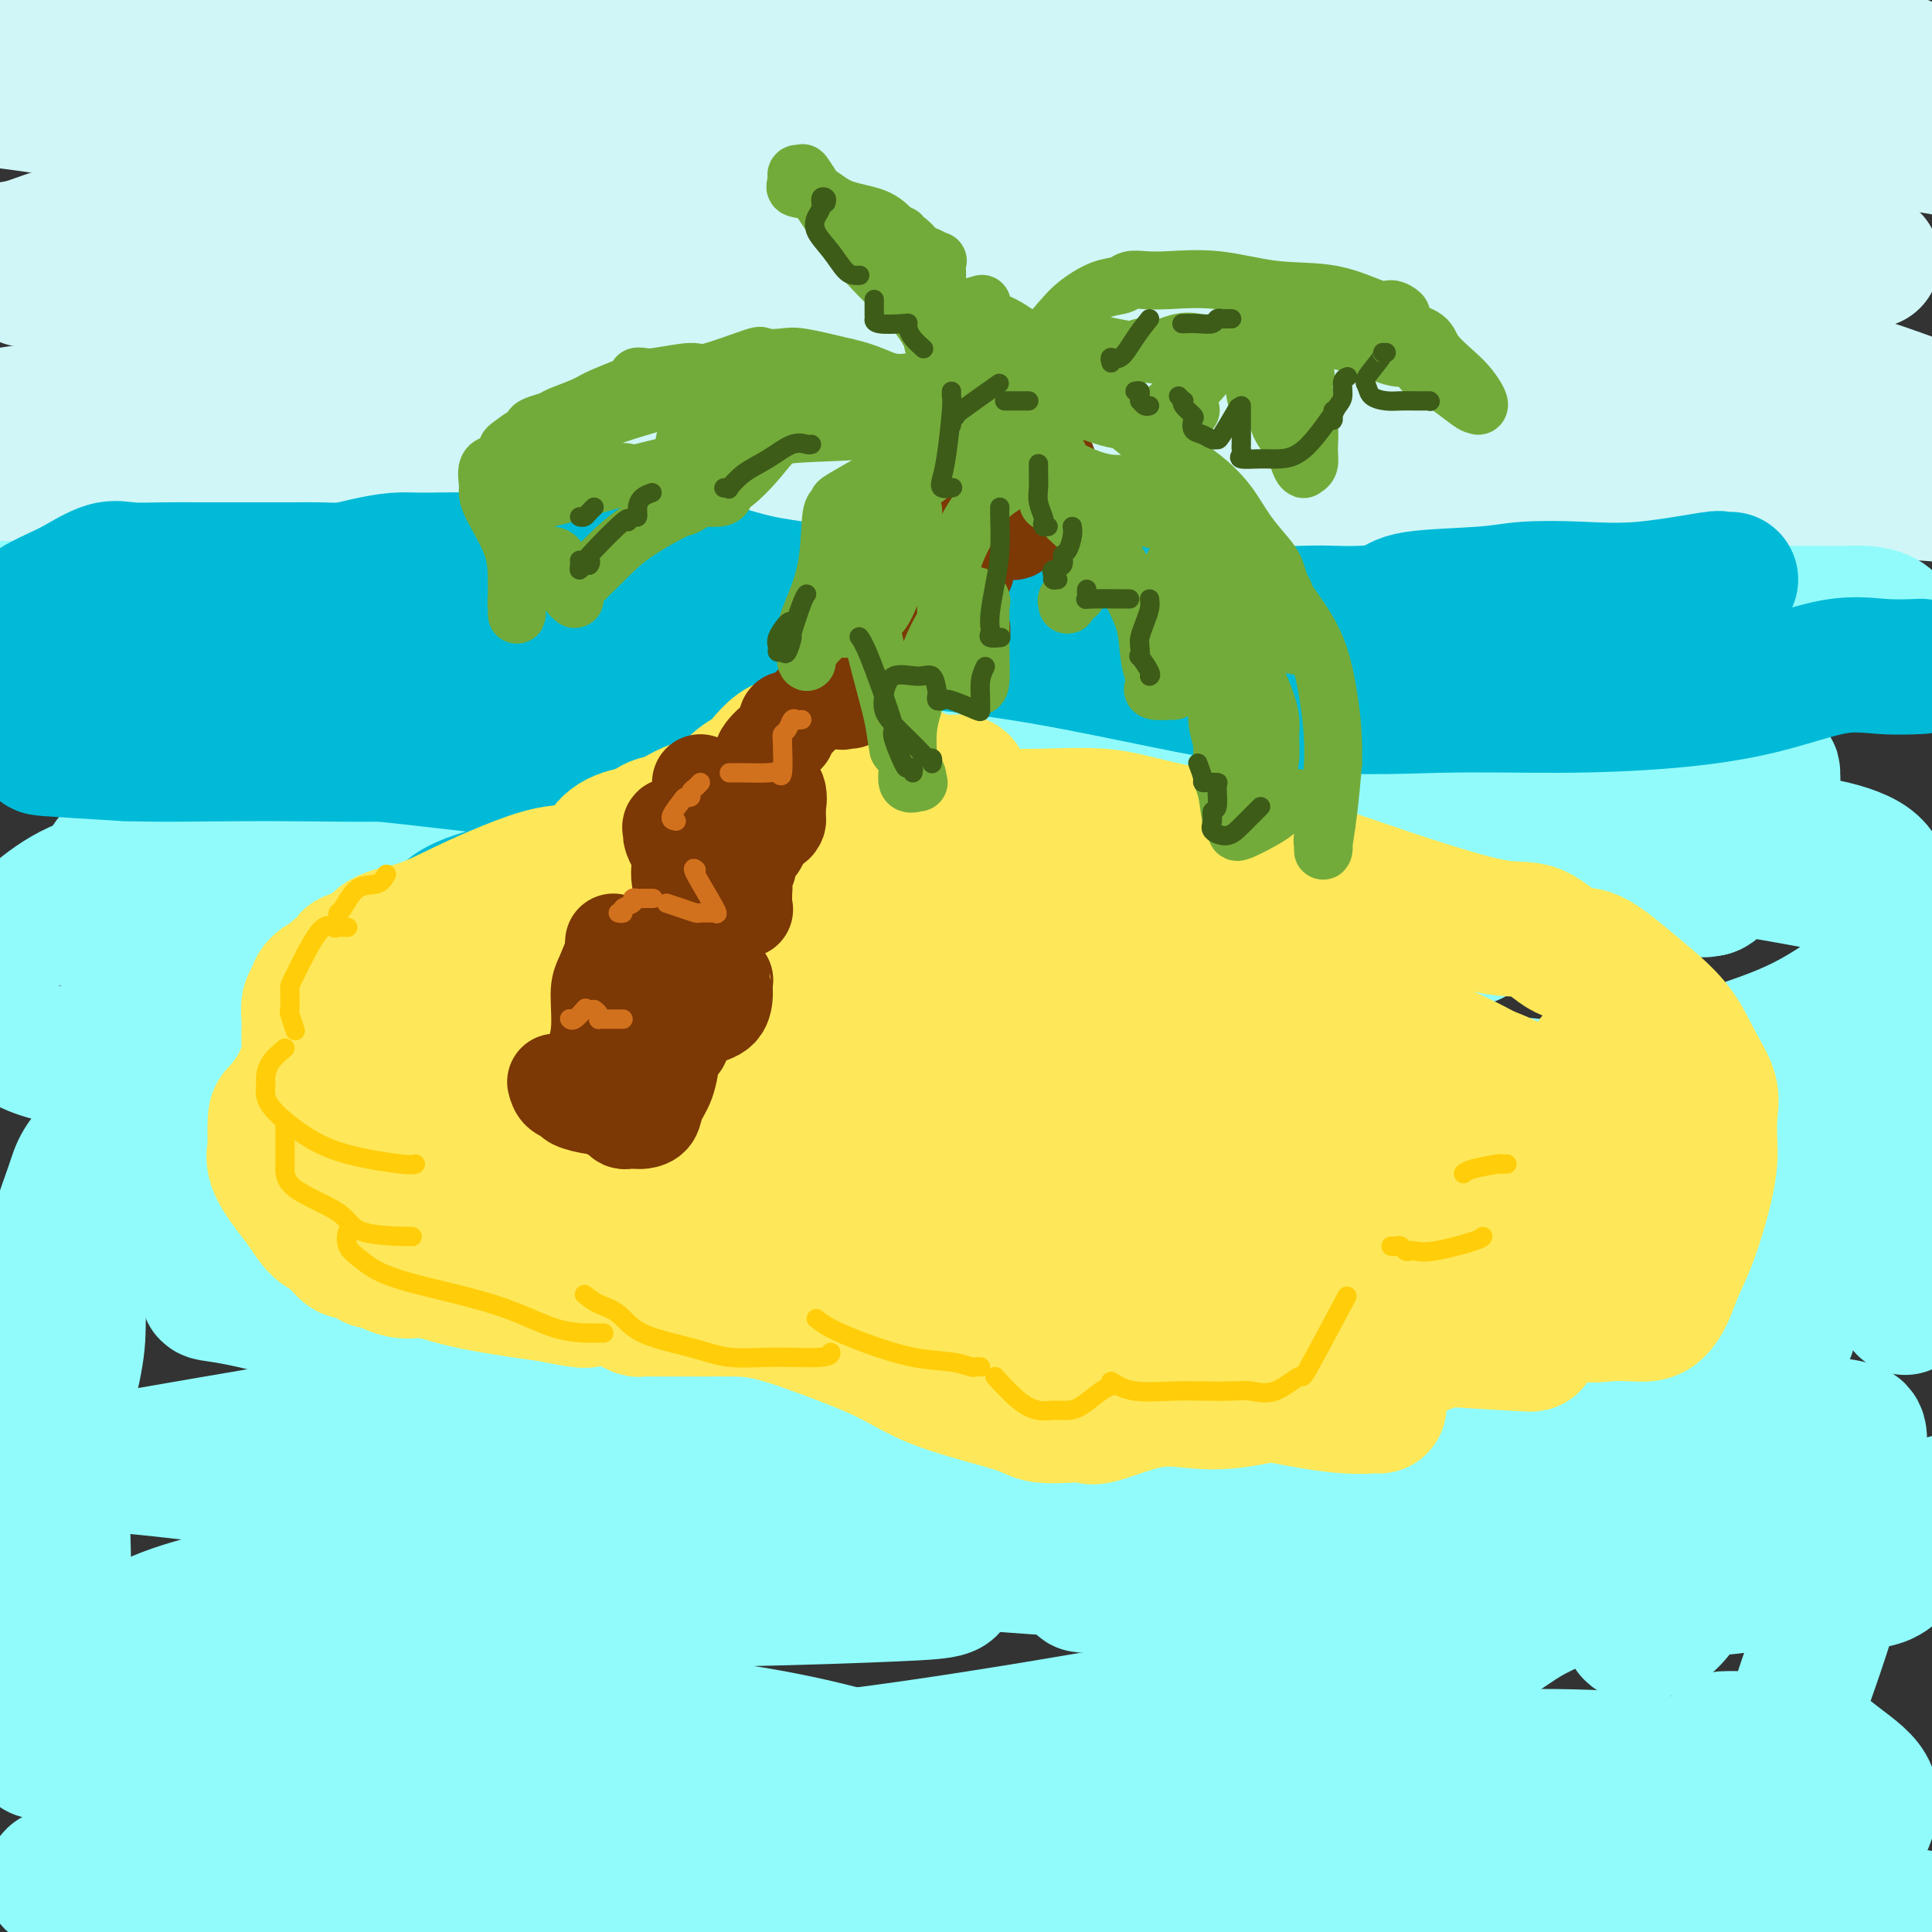 <svg viewBox='0 0 400 400' version='1.1' xmlns='http://www.w3.org/2000/svg' xmlns:xlink='http://www.w3.org/1999/xlink'><rect x="0" y="0" width="400" height="400" fill="#333333" stroke="none"/><g fill='none' stroke='rgb(208,246,247)' stroke-width='28' stroke-linecap='round' stroke-linejoin='round'><path d='M394,14c0.218,-0.416 0.436,-0.832 0,-1c-0.436,-0.168 -1.526,-0.087 -3,0c-1.474,0.087 -3.334,0.181 -6,0c-2.666,-0.181 -6.140,-0.637 -9,-1c-2.860,-0.363 -5.106,-0.633 -8,-1c-2.894,-0.367 -6.437,-0.831 -9,-1c-2.563,-0.169 -4.146,-0.041 -6,0c-1.854,0.041 -3.979,-0.003 -6,0c-2.021,0.003 -3.937,0.053 -5,0c-1.063,-0.053 -1.272,-0.210 -3,0c-1.728,0.210 -4.976,0.788 -7,1c-2.024,0.212 -2.823,0.057 -5,0c-2.177,-0.057 -5.733,-0.015 -9,0c-3.267,0.015 -6.244,0.003 -9,0c-2.756,-0.003 -5.289,0.003 -8,0c-2.711,-0.003 -5.599,-0.016 -8,0c-2.401,0.016 -4.315,0.061 -6,0c-1.685,-0.061 -3.140,-0.226 -5,0c-1.860,0.226 -4.127,0.845 -6,1c-1.873,0.155 -3.354,-0.155 -5,0c-1.646,0.155 -3.456,0.774 -5,1c-1.544,0.226 -2.822,0.061 -5,0c-2.178,-0.061 -5.258,-0.016 -8,0c-2.742,0.016 -5.147,0.004 -8,0c-2.853,-0.004 -6.153,-0.001 -9,0c-2.847,0.001 -5.242,0.000 -8,0c-2.758,-0.000 -5.879,-0.000 -9,0'/><path d='M219,13c-23.400,0.464 -11.900,0.124 -9,0c2.900,-0.124 -2.799,-0.033 -7,0c-4.201,0.033 -6.902,0.009 -9,0c-2.098,-0.009 -3.592,-0.002 -6,0c-2.408,0.002 -5.729,0.001 -9,0c-3.271,-0.001 -6.490,-0.000 -9,0c-2.510,0.000 -4.310,0.000 -8,0c-3.690,-0.000 -9.269,-0.000 -13,0c-3.731,0.000 -5.612,0.001 -8,0c-2.388,-0.001 -5.281,-0.003 -8,0c-2.719,0.003 -5.264,0.011 -8,0c-2.736,-0.011 -5.663,-0.041 -8,0c-2.337,0.041 -4.084,0.155 -7,0c-2.916,-0.155 -6.999,-0.577 -9,-1c-2.001,-0.423 -1.918,-0.845 -3,-1c-1.082,-0.155 -3.328,-0.041 -5,0c-1.672,0.041 -2.768,0.011 -4,0c-1.232,-0.011 -2.599,-0.003 -4,0c-1.401,0.003 -2.836,0.001 -4,0c-1.164,-0.001 -2.056,-0.000 -4,0c-1.944,0.000 -4.939,-0.000 -7,0c-2.061,0.000 -3.188,0.001 -5,0c-1.812,-0.001 -4.310,-0.004 -7,0c-2.690,0.004 -5.573,0.015 -8,0c-2.427,-0.015 -4.397,-0.056 -7,0c-2.603,0.056 -5.839,0.210 -9,0c-3.161,-0.210 -6.248,-0.783 -9,-1c-2.752,-0.217 -5.171,-0.079 -7,0c-1.829,0.079 -3.069,0.098 -5,0c-1.931,-0.098 -4.552,-0.314 -6,0c-1.448,0.314 -1.724,1.157 -2,2'/><path d='M5,12c-33.681,0.190 -10.884,1.164 -3,2c7.884,0.836 0.856,1.533 -2,2c-2.856,0.467 -1.538,0.703 -1,1c0.538,0.297 0.297,0.656 0,1c-0.297,0.344 -0.648,0.672 -1,1'/><path d='M2,21c-1.058,-0.135 -2.115,-0.271 0,0c2.115,0.271 7.403,0.948 13,2c5.597,1.052 11.502,2.480 18,3c6.498,0.520 13.589,0.134 20,0c6.411,-0.134 12.142,-0.014 19,0c6.858,0.014 14.843,-0.077 20,0c5.157,0.077 7.486,0.323 14,0c6.514,-0.323 17.213,-1.213 25,-2c7.787,-0.787 12.662,-1.469 19,-2c6.338,-0.531 14.140,-0.911 21,-1c6.860,-0.089 12.778,0.111 19,0c6.222,-0.111 12.747,-0.534 19,0c6.253,0.534 12.233,2.023 19,3c6.767,0.977 14.319,1.440 21,2c6.681,0.560 12.489,1.218 18,2c5.511,0.782 10.723,1.689 17,2c6.277,0.311 13.617,0.028 20,0c6.383,-0.028 11.807,0.200 17,0c5.193,-0.200 10.155,-0.827 15,-1c4.845,-0.173 9.574,0.107 19,0c9.426,-0.107 23.550,-0.602 34,0c10.450,0.602 17.225,2.301 24,4'/><path d='M381,54c5.736,-0.095 11.473,-0.190 0,0c-11.473,0.190 -40.155,0.665 -57,1c-16.845,0.335 -21.854,0.529 -37,0c-15.146,-0.529 -40.430,-1.781 -52,-3c-11.570,-1.219 -9.426,-2.404 -14,-3c-4.574,-0.596 -15.867,-0.604 -23,-1c-7.133,-0.396 -10.106,-1.181 -20,-2c-9.894,-0.819 -26.710,-1.672 -39,-2c-12.290,-0.328 -20.054,-0.130 -29,0c-8.946,0.130 -19.074,0.192 -23,0c-3.926,-0.192 -1.650,-0.640 -5,0c-3.350,0.640 -12.325,2.367 -18,3c-5.675,0.633 -8.050,0.173 -11,0c-2.950,-0.173 -6.475,-0.059 -10,0c-3.525,0.059 -7.050,0.061 -10,0c-2.950,-0.061 -5.323,-0.186 -8,0c-2.677,0.186 -5.656,0.682 -8,1c-2.344,0.318 -4.051,0.456 -6,1c-1.949,0.544 -4.140,1.493 -6,2c-1.860,0.507 -3.389,0.574 -5,1c-1.611,0.426 -3.306,1.213 -5,2'/><path d='M7,58c-1.510,-0.121 -3.021,-0.243 0,0c3.021,0.243 10.572,0.850 19,2c8.428,1.150 17.733,2.844 29,4c11.267,1.156 24.498,1.773 39,2c14.502,0.227 30.276,0.063 44,0c13.724,-0.063 25.399,-0.023 36,0c10.601,0.023 20.129,0.031 28,0c7.871,-0.031 14.085,-0.100 19,0c4.915,0.100 8.531,0.368 14,0c5.469,-0.368 12.792,-1.372 17,-2c4.208,-0.628 5.303,-0.880 9,-1c3.697,-0.120 9.997,-0.107 16,0c6.003,0.107 11.709,0.307 17,1c5.291,0.693 10.166,1.878 16,3c5.834,1.122 12.625,2.179 19,3c6.375,0.821 12.332,1.405 18,2c5.668,0.595 11.045,1.201 16,2c4.955,0.799 9.488,1.792 14,3c4.512,1.208 9.003,2.631 13,4c3.997,1.369 7.498,2.685 11,4'/><path d='M391,87c1.975,0.000 3.949,0.000 0,0c-3.949,-0.000 -13.823,-0.000 -24,0c-10.177,0.000 -20.658,0.000 -32,0c-11.342,-0.000 -23.545,-0.002 -36,0c-12.455,0.002 -25.160,0.006 -36,0c-10.840,-0.006 -19.813,-0.023 -29,0c-9.187,0.023 -18.588,0.087 -27,0c-8.412,-0.087 -15.837,-0.327 -24,-1c-8.163,-0.673 -17.065,-1.781 -26,-3c-8.935,-1.219 -17.904,-2.548 -26,-3c-8.096,-0.452 -15.321,-0.027 -21,0c-5.679,0.027 -9.814,-0.343 -16,0c-6.186,0.343 -14.423,1.398 -20,2c-5.577,0.602 -8.494,0.750 -11,1c-2.506,0.250 -4.600,0.602 -8,1c-3.400,0.398 -8.105,0.842 -12,1c-3.895,0.158 -6.980,0.031 -11,0c-4.020,-0.031 -8.974,0.033 -13,0c-4.026,-0.033 -7.122,-0.163 -10,0c-2.878,0.163 -5.536,0.618 -8,1c-2.464,0.382 -4.732,0.691 -7,1'/><path d='M4,99c-1.082,-0.287 -2.165,-0.574 0,0c2.165,0.574 7.576,2.010 12,3c4.424,0.990 7.860,1.533 11,2c3.140,0.467 5.984,0.857 9,1c3.016,0.143 6.204,0.038 10,0c3.796,-0.038 8.198,-0.010 13,0c4.802,0.010 10.003,0.003 19,0c8.997,-0.003 21.790,-0.001 32,0c10.210,0.001 17.837,0.000 33,0c15.163,-0.000 37.863,-0.000 51,0c13.137,0.000 16.711,-0.000 22,0c5.289,0.000 12.292,0.000 17,0c4.708,-0.000 7.120,-0.001 10,0c2.880,0.001 6.228,0.003 10,0c3.772,-0.003 7.969,-0.011 12,0c4.031,0.011 7.897,0.042 13,0c5.103,-0.042 11.442,-0.155 17,0c5.558,0.155 10.336,0.579 15,1c4.664,0.421 9.214,0.838 14,1c4.786,0.162 9.806,0.070 16,0c6.194,-0.070 13.561,-0.117 19,0c5.439,0.117 8.950,0.399 12,0c3.050,-0.399 5.640,-1.480 8,-2c2.360,-0.520 4.492,-0.480 6,-1c1.508,-0.520 2.393,-1.601 3,-2c0.607,-0.399 0.936,-0.117 1,0c0.064,0.117 -0.137,0.070 1,0c1.137,-0.070 3.610,-0.163 7,0c3.390,0.163 7.695,0.581 12,1'/></g>
<g fill='none' stroke='rgb(145,251,251)' stroke-width='28' stroke-linecap='round' stroke-linejoin='round'><path d='M0,126c-0.286,-0.000 -0.572,-0.000 0,0c0.572,0.000 2.002,0.000 3,0c0.998,-0.000 1.563,-0.000 2,0c0.437,0.000 0.747,0.001 2,0c1.253,-0.001 3.449,-0.004 5,0c1.551,0.004 2.458,0.015 4,0c1.542,-0.015 3.719,-0.057 7,0c3.281,0.057 7.667,0.211 11,0c3.333,-0.211 5.612,-0.789 9,-1c3.388,-0.211 7.885,-0.057 12,0c4.115,0.057 7.849,0.015 10,0c2.151,-0.015 2.720,-0.004 5,0c2.280,0.004 6.273,0.001 9,0c2.727,-0.001 4.189,-0.000 6,0c1.811,0.000 3.972,0.000 7,0c3.028,-0.000 6.924,-0.000 10,0c3.076,0.000 5.333,-0.000 8,0c2.667,0.000 5.744,0.000 9,0c3.256,-0.000 6.689,-0.001 10,0c3.311,0.001 6.498,0.003 10,0c3.502,-0.003 7.320,-0.011 11,0c3.680,0.011 7.224,0.041 11,0c3.776,-0.041 7.785,-0.155 12,0c4.215,0.155 8.637,0.577 12,1c3.363,0.423 5.669,0.845 11,1c5.331,0.155 13.689,0.041 19,0c5.311,-0.041 7.575,-0.011 11,0c3.425,0.011 8.012,0.003 12,0c3.988,-0.003 7.378,-0.001 11,0c3.622,0.001 7.475,0.000 11,0c3.525,-0.000 6.721,-0.000 10,0c3.279,0.000 6.639,0.000 10,0'/><path d='M280,127c45.130,0.155 17.956,0.041 10,0c-7.956,-0.041 3.307,-0.011 10,0c6.693,0.011 8.815,0.003 12,0c3.185,-0.003 7.432,-0.001 11,0c3.568,0.001 6.457,0.000 12,0c5.543,-0.000 13.742,-0.001 19,0c5.258,0.001 7.576,0.002 11,0c3.424,-0.002 7.954,-0.008 11,0c3.046,0.008 4.608,0.030 6,0c1.392,-0.030 2.613,-0.112 4,0c1.387,0.112 2.941,0.416 4,1c1.059,0.584 1.624,1.446 2,2c0.376,0.554 0.564,0.800 1,1c0.436,0.200 1.122,0.352 1,1c-0.122,0.648 -1.051,1.790 -1,2c0.051,0.210 1.080,-0.511 -3,0c-4.080,0.511 -13.271,2.254 -21,3c-7.729,0.746 -13.996,0.495 -23,1c-9.004,0.505 -20.746,1.767 -31,3c-10.254,1.233 -19.021,2.438 -29,4c-9.979,1.562 -21.169,3.482 -31,5c-9.831,1.518 -18.303,2.635 -29,3c-10.697,0.365 -23.620,-0.021 -36,0c-12.380,0.021 -24.217,0.451 -36,0c-11.783,-0.451 -23.511,-1.781 -36,-3c-12.489,-1.219 -25.739,-2.327 -39,-4c-13.261,-1.673 -26.532,-3.912 -37,-5c-10.468,-1.088 -18.134,-1.025 -25,-1c-6.866,0.025 -12.933,0.013 -19,0'/><path d='M10,154c-1.310,-0.068 -2.620,-0.137 0,0c2.620,0.137 9.171,0.479 28,-1c18.829,-1.479 49.936,-4.780 67,-6c17.064,-1.220 20.085,-0.357 31,0c10.915,0.357 29.726,0.210 46,0c16.274,-0.210 30.013,-0.483 43,0c12.987,0.483 25.223,1.723 33,3c7.777,1.277 11.097,2.591 13,3c1.903,0.409 2.390,-0.089 3,0c0.610,0.089 1.344,0.764 0,1c-1.344,0.236 -4.766,0.032 -11,0c-6.234,-0.032 -15.281,0.108 -27,0c-11.719,-0.108 -26.112,-0.463 -41,1c-14.888,1.463 -30.273,4.746 -46,7c-15.727,2.254 -31.797,3.480 -47,6c-15.203,2.520 -29.538,6.336 -36,8c-6.462,1.664 -5.052,1.177 -2,1c3.052,-0.177 7.747,-0.046 16,0c8.253,0.046 20.065,0.005 31,0c10.935,-0.005 20.993,0.027 34,0c13.007,-0.027 28.964,-0.112 44,0c15.036,0.112 29.152,0.422 38,0c8.848,-0.422 12.429,-1.576 16,-2c3.571,-0.424 7.133,-0.117 5,0c-2.133,0.117 -9.961,0.045 -12,0c-2.039,-0.045 1.711,-0.064 -11,0c-12.711,0.064 -41.884,0.209 -63,0c-21.116,-0.209 -34.176,-0.774 -45,0c-10.824,0.774 -19.412,2.887 -28,5'/><path d='M89,180c-7.065,2.230 -10.729,5.305 -13,7c-2.271,1.695 -3.150,2.009 -2,3c1.150,0.991 4.329,2.659 11,4c6.671,1.341 16.834,2.354 30,3c13.166,0.646 29.334,0.926 48,1c18.666,0.074 39.828,-0.057 58,0c18.172,0.057 33.353,0.303 46,0c12.647,-0.303 22.760,-1.156 29,-2c6.240,-0.844 8.606,-1.681 9,-2c0.394,-0.319 -1.185,-0.122 -2,0c-0.815,0.122 -0.865,0.168 -8,0c-7.135,-0.168 -21.354,-0.548 -46,1c-24.646,1.548 -59.720,5.026 -82,7c-22.280,1.974 -31.767,2.445 -38,4c-6.233,1.555 -9.213,4.193 -11,6c-1.787,1.807 -2.381,2.782 -3,3c-0.619,0.218 -1.262,-0.320 3,0c4.262,0.320 13.429,1.498 22,2c8.571,0.502 16.547,0.326 27,0c10.453,-0.326 23.382,-0.804 34,-2c10.618,-1.196 18.925,-3.111 26,-4c7.075,-0.889 12.918,-0.754 15,-1c2.082,-0.246 0.403,-0.875 0,-1c-0.403,-0.125 0.471,0.255 -6,0c-6.471,-0.255 -20.286,-1.143 -38,-3c-17.714,-1.857 -39.327,-4.683 -59,-7c-19.673,-2.317 -37.407,-4.126 -51,-5c-13.593,-0.874 -23.044,-0.812 -30,-1c-6.956,-0.188 -11.416,-0.625 -11,-1c0.416,-0.375 5.708,-0.687 11,-1'/><path d='M58,191c5.727,-0.107 14.544,0.126 20,0c5.456,-0.126 7.549,-0.611 9,-1c1.451,-0.389 2.259,-0.682 3,-1c0.741,-0.318 1.415,-0.661 1,-2c-0.415,-1.339 -1.920,-3.673 -8,-6c-6.080,-2.327 -16.737,-4.647 -24,-6c-7.263,-1.353 -11.134,-1.738 -15,-2c-3.866,-0.262 -7.728,-0.400 -11,0c-3.272,0.400 -5.952,1.339 -8,3c-2.048,1.661 -3.462,4.045 -4,6c-0.538,1.955 -0.200,3.481 0,5c0.200,1.519 0.261,3.033 0,4c-0.261,0.967 -0.846,1.389 0,2c0.846,0.611 3.122,1.410 4,2c0.878,0.590 0.357,0.970 1,1c0.643,0.030 2.451,-0.291 4,0c1.549,0.291 2.840,1.195 6,0c3.160,-1.195 8.190,-4.488 10,-7c1.810,-2.512 0.401,-4.244 0,-5c-0.401,-0.756 0.205,-0.535 0,-1c-0.205,-0.465 -1.223,-1.615 -3,-2c-1.777,-0.385 -4.313,-0.007 -7,0c-2.687,0.007 -5.524,-0.359 -9,0c-3.476,0.359 -7.590,1.443 -11,3c-3.410,1.557 -6.117,3.588 -9,6c-2.883,2.412 -5.941,5.206 -9,8'/><path d='M3,215c-0.750,-0.459 -1.500,-0.919 0,0c1.500,0.919 5.249,3.216 12,4c6.751,0.784 16.504,0.056 24,0c7.496,-0.056 12.737,0.561 19,0c6.263,-0.561 13.549,-2.301 20,-4c6.451,-1.699 12.068,-3.359 16,-5c3.932,-1.641 6.179,-3.265 7,-4c0.821,-0.735 0.216,-0.581 0,-1c-0.216,-0.419 -0.041,-1.410 -4,-2c-3.959,-0.590 -12.051,-0.777 -19,-1c-6.949,-0.223 -12.756,-0.480 -20,0c-7.244,0.480 -15.925,1.698 -21,4c-5.075,2.302 -6.544,5.689 -7,7c-0.456,1.311 0.102,0.548 0,2c-0.102,1.452 -0.864,5.121 0,7c0.864,1.879 3.353,1.970 8,3c4.647,1.030 11.451,2.999 18,4c6.549,1.001 12.842,1.033 21,1c8.158,-0.033 18.179,-0.129 27,0c8.821,0.129 16.441,0.485 23,0c6.559,-0.485 12.058,-1.811 15,-3c2.942,-1.189 3.327,-2.241 4,-3c0.673,-0.759 1.633,-1.223 0,-2c-1.633,-0.777 -5.860,-1.866 -12,-3c-6.140,-1.134 -14.192,-2.314 -23,-3c-8.808,-0.686 -18.373,-0.877 -29,0c-10.627,0.877 -22.316,2.822 -28,5c-5.684,2.178 -5.363,4.589 -6,7c-0.637,2.411 -2.233,4.821 0,7c2.233,2.179 8.293,4.125 19,8c10.707,3.875 26.059,9.679 43,13c16.941,3.321 35.470,4.161 54,5'/><path d='M164,261c18.533,1.410 37.866,2.435 57,3c19.134,0.565 38.069,0.668 53,0c14.931,-0.668 25.858,-2.109 34,-4c8.142,-1.891 13.498,-4.233 17,-7c3.502,-2.767 5.148,-5.960 7,-8c1.852,-2.040 3.908,-2.928 5,-4c1.092,-1.072 1.220,-2.330 2,-3c0.780,-0.670 2.213,-0.754 3,-1c0.787,-0.246 0.929,-0.654 1,-1c0.071,-0.346 0.070,-0.628 -1,-1c-1.070,-0.372 -3.208,-0.832 -6,-1c-2.792,-0.168 -6.238,-0.042 -8,0c-1.762,0.042 -1.839,-0.000 -2,0c-0.161,0.000 -0.407,0.042 -1,0c-0.593,-0.042 -1.532,-0.169 0,-1c1.532,-0.831 5.534,-2.365 11,-5c5.466,-2.635 12.395,-6.371 19,-9c6.605,-2.629 12.885,-4.151 20,-8c7.115,-3.849 15.066,-10.027 19,-14c3.934,-3.973 3.851,-5.743 4,-7c0.149,-1.257 0.529,-2.002 -2,-3c-2.529,-0.998 -7.966,-2.250 -17,-4c-9.034,-1.750 -21.664,-3.998 -37,-6c-15.336,-2.002 -33.376,-3.758 -49,-5c-15.624,-1.242 -28.830,-1.970 -37,-2c-8.170,-0.030 -11.302,0.638 -13,1c-1.698,0.362 -1.960,0.417 -2,1c-0.040,0.583 0.143,1.696 6,4c5.857,2.304 17.388,5.801 28,8c10.612,2.199 20.306,3.099 30,4'/><path d='M305,188c11.047,0.817 23.665,0.861 29,1c5.335,0.139 3.388,0.373 3,0c-0.388,-0.373 0.785,-1.354 1,-3c0.215,-1.646 -0.527,-3.958 -3,-6c-2.473,-2.042 -6.676,-3.813 -11,-5c-4.324,-1.187 -8.768,-1.791 -13,-2c-4.232,-0.209 -8.250,-0.022 -14,0c-5.750,0.022 -13.231,-0.121 -19,1c-5.769,1.121 -9.828,3.507 -14,6c-4.172,2.493 -8.459,5.092 -7,6c1.459,0.908 8.664,0.124 15,0c6.336,-0.124 11.805,0.411 20,0c8.195,-0.411 19.118,-1.770 29,-3c9.882,-1.230 18.723,-2.332 24,-3c5.277,-0.668 6.990,-0.904 7,-1c0.010,-0.096 -1.683,-0.053 -7,0c-5.317,0.053 -14.256,0.118 -28,1c-13.744,0.882 -32.291,2.583 -48,5c-15.709,2.417 -28.581,5.549 -39,8c-10.419,2.451 -18.387,4.219 -22,6c-3.613,1.781 -2.871,3.573 -5,5c-2.129,1.427 -7.127,2.488 -1,5c6.127,2.512 23.381,6.476 41,9c17.619,2.524 35.605,3.607 53,5c17.395,1.393 34.199,3.095 44,4c9.801,0.905 12.600,1.013 14,1c1.400,-0.013 1.400,-0.147 0,0c-1.400,0.147 -4.200,0.573 -7,1'/><path d='M347,229c-6.917,0.894 -20.710,2.628 -35,4c-14.290,1.372 -29.076,2.382 -43,4c-13.924,1.618 -26.986,3.845 -36,6c-9.014,2.155 -13.981,4.237 -17,5c-3.019,0.763 -4.091,0.208 6,0c10.091,-0.208 31.345,-0.070 46,0c14.655,0.070 22.709,0.073 28,0c5.291,-0.073 7.817,-0.222 9,0c1.183,0.222 1.023,0.817 -4,1c-5.023,0.183 -14.909,-0.044 -27,0c-12.091,0.044 -26.389,0.358 -49,0c-22.611,-0.358 -53.537,-1.389 -71,-1c-17.463,0.389 -21.463,2.199 -23,3c-1.537,0.801 -0.613,0.595 0,1c0.613,0.405 0.913,1.422 7,4c6.087,2.578 17.962,6.718 34,10c16.038,3.282 36.239,5.706 56,8c19.761,2.294 39.082,4.458 53,6c13.918,1.542 22.434,2.461 26,3c3.566,0.539 2.183,0.698 2,1c-0.183,0.302 0.834,0.746 -8,1c-8.834,0.254 -27.518,0.317 -53,0c-25.482,-0.317 -57.762,-1.016 -86,0c-28.238,1.016 -52.433,3.745 -75,7c-22.567,3.255 -43.506,7.035 -55,9c-11.494,1.965 -13.545,2.114 -15,2c-1.455,-0.114 -2.315,-0.492 4,0c6.315,0.492 19.804,1.855 35,4c15.196,2.145 32.098,5.073 49,8'/><path d='M105,315c22.934,2.670 36.269,3.346 50,5c13.731,1.654 27.858,4.287 35,6c7.142,1.713 7.298,2.505 6,3c-1.298,0.495 -4.052,0.693 -11,1c-6.948,0.307 -18.091,0.723 -32,1c-13.909,0.277 -30.584,0.415 -44,0c-13.416,-0.415 -23.573,-1.382 -38,0c-14.427,1.382 -33.124,5.113 -40,7c-6.876,1.887 -1.930,1.928 -1,2c0.930,0.072 -2.156,0.174 0,1c2.156,0.826 9.554,2.377 20,4c10.446,1.623 23.942,3.318 37,5c13.058,1.682 25.679,3.352 39,5c13.321,1.648 27.342,3.275 40,6c12.658,2.725 23.955,6.549 28,8c4.045,1.451 0.840,0.529 0,1c-0.840,0.471 0.687,2.336 -3,3c-3.687,0.664 -12.587,0.128 -26,0c-13.413,-0.128 -31.340,0.151 -55,0c-23.660,-0.151 -53.054,-0.734 -68,-1c-14.946,-0.266 -15.446,-0.217 -17,0c-1.554,0.217 -4.164,0.600 -2,1c2.164,0.400 9.102,0.817 17,2c7.898,1.183 16.756,3.131 27,5c10.244,1.869 21.873,3.657 36,6c14.127,2.343 30.750,5.241 47,8c16.250,2.759 32.125,5.380 48,8'/><path d='M51,395c3.530,0.402 7.060,0.804 0,0c-7.060,-0.804 -24.710,-2.813 -33,-4c-8.290,-1.187 -7.221,-1.553 -7,-2c0.221,-0.447 -0.405,-0.975 6,-1c6.405,-0.025 19.840,0.455 35,2c15.160,1.545 32.046,4.156 53,7c20.954,2.844 45.977,5.922 71,9'/><path d='M395,398c-0.213,0.118 -0.425,0.236 0,0c0.425,-0.236 1.488,-0.824 2,-1c0.512,-0.176 0.475,0.062 -3,0c-3.475,-0.062 -10.386,-0.424 -16,0c-5.614,0.424 -9.930,1.635 -18,2c-8.070,0.365 -19.895,-0.116 -31,0c-11.105,0.116 -21.489,0.829 -32,0c-10.511,-0.829 -21.147,-3.202 -26,-4c-4.853,-0.798 -3.922,-0.023 -1,0c2.922,0.023 7.835,-0.708 17,0c9.165,0.708 22.583,2.854 36,5'/><path d='M387,399c4.214,0.888 8.428,1.776 0,0c-8.428,-1.776 -29.496,-6.216 -47,-9c-17.504,-2.784 -31.442,-3.912 -42,-5c-10.558,-1.088 -17.734,-2.137 -21,-3c-3.266,-0.863 -2.620,-1.541 -3,-2c-0.380,-0.459 -1.786,-0.697 0,-1c1.786,-0.303 6.764,-0.669 12,-1c5.236,-0.331 10.730,-0.628 19,-2c8.270,-1.372 19.317,-3.819 25,-5c5.683,-1.181 6.001,-1.096 6,-1c-0.001,0.096 -0.321,0.204 0,0c0.321,-0.204 1.281,-0.720 0,-1c-1.281,-0.280 -4.805,-0.324 -11,-1c-6.195,-0.676 -15.062,-1.985 -24,-3c-8.938,-1.015 -17.949,-1.735 -28,-2c-10.051,-0.265 -21.143,-0.075 -30,0c-8.857,0.075 -15.478,0.034 -20,1c-4.522,0.966 -6.943,2.938 -8,4c-1.057,1.062 -0.749,1.212 -1,1c-0.251,-0.212 -1.063,-0.787 3,0c4.063,0.787 12.999,2.934 21,4c8.001,1.066 15.068,1.049 24,1c8.932,-0.049 19.729,-0.132 29,0c9.271,0.132 17.016,0.478 27,0c9.984,-0.478 22.209,-1.782 29,-3c6.791,-1.218 8.150,-2.352 9,-3c0.850,-0.648 1.193,-0.809 1,-1c-0.193,-0.191 -0.922,-0.410 -5,-1c-4.078,-0.590 -11.505,-1.550 -20,-2c-8.495,-0.450 -18.056,-0.390 -27,0c-8.944,0.390 -17.270,1.112 -24,3c-6.730,1.888 -11.865,4.944 -17,8'/><path d='M264,375c-4.349,2.682 -6.723,5.386 -8,7c-1.277,1.614 -1.458,2.137 0,3c1.458,0.863 4.553,2.066 9,3c4.447,0.934 10.244,1.600 23,2c12.756,0.400 32.470,0.534 47,0c14.530,-0.534 23.877,-1.736 31,-3c7.123,-1.264 12.022,-2.588 15,-4c2.978,-1.412 4.033,-2.910 5,-5c0.967,-2.090 1.845,-4.770 1,-7c-0.845,-2.230 -3.412,-4.009 -6,-6c-2.588,-1.991 -5.197,-4.194 -8,-5c-2.803,-0.806 -5.798,-0.216 -8,0c-2.202,0.216 -3.609,0.058 -5,0c-1.391,-0.058 -2.765,-0.016 -3,0c-0.235,0.016 0.667,0.004 1,0c0.333,-0.004 0.095,-0.001 0,0c-0.095,0.001 -0.048,0.001 0,0'/><path d='M367,361c0.194,4.353 0.389,8.706 0,12c-0.389,3.294 -1.360,5.530 -2,7c-0.640,1.470 -0.948,2.175 -1,3c-0.052,0.825 0.151,1.770 0,1c-0.151,-0.770 -0.655,-3.253 0,-6c0.655,-2.747 2.469,-5.756 4,-10c1.531,-4.244 2.778,-9.723 4,-14c1.222,-4.277 2.418,-7.352 4,-12c1.582,-4.648 3.548,-10.870 5,-16c1.452,-5.130 2.390,-9.168 3,-12c0.610,-2.832 0.894,-4.459 1,-7c0.106,-2.541 0.035,-5.996 0,-8c-0.035,-2.004 -0.035,-2.556 -1,-3c-0.965,-0.444 -2.894,-0.781 -5,-1c-2.106,-0.219 -4.389,-0.320 -7,0c-2.611,0.320 -5.550,1.062 -9,3c-3.450,1.938 -7.410,5.073 -11,9c-3.590,3.927 -6.812,8.647 -9,13c-2.188,4.353 -3.344,8.339 -4,11c-0.656,2.661 -0.811,3.999 -1,5c-0.189,1.001 -0.412,1.667 0,2c0.412,0.333 1.460,0.333 3,0c1.540,-0.333 3.571,-1.000 6,-4c2.429,-3.000 5.257,-8.334 7,-12c1.743,-3.666 2.402,-5.666 3,-8c0.598,-2.334 1.137,-5.004 1,-7c-0.137,-1.996 -0.948,-3.319 -2,-4c-1.052,-0.681 -2.344,-0.718 -5,-1c-2.656,-0.282 -6.677,-0.807 -12,0c-5.323,0.807 -11.950,2.945 -19,6c-7.050,3.055 -14.525,7.028 -22,11'/><path d='M298,319c-10.348,5.380 -15.719,10.331 -19,14c-3.281,3.669 -4.473,6.057 -5,8c-0.527,1.943 -0.389,3.441 0,4c0.389,0.559 1.030,0.179 6,0c4.970,-0.179 14.271,-0.156 21,-2c6.729,-1.844 10.888,-5.556 15,-8c4.112,-2.444 8.177,-3.619 11,-6c2.823,-2.381 4.403,-5.969 5,-8c0.597,-2.031 0.209,-2.507 0,-3c-0.209,-0.493 -0.241,-1.003 -3,-2c-2.759,-0.997 -8.246,-2.479 -15,-3c-6.754,-0.521 -14.776,-0.079 -23,0c-8.224,0.079 -16.651,-0.204 -28,2c-11.349,2.204 -25.620,6.895 -32,9c-6.380,2.105 -4.867,1.625 -5,2c-0.133,0.375 -1.910,1.607 -2,2c-0.090,0.393 1.509,-0.051 4,0c2.491,0.051 5.874,0.599 10,0c4.126,-0.599 8.993,-2.345 14,-4c5.007,-1.655 10.152,-3.219 15,-5c4.848,-1.781 9.397,-3.777 12,-6c2.603,-2.223 3.260,-4.672 4,-6c0.740,-1.328 1.562,-1.536 0,-2c-1.562,-0.464 -5.509,-1.183 -11,-2c-5.491,-0.817 -12.524,-1.731 -25,-2c-12.476,-0.269 -30.393,0.106 -47,0c-16.607,-0.106 -31.903,-0.694 -46,0c-14.097,0.694 -26.995,2.671 -34,4c-7.005,1.329 -8.117,2.012 -9,3c-0.883,0.988 -1.538,2.282 4,3c5.538,0.718 17.269,0.859 29,1'/><path d='M144,312c11.626,0.629 24.191,0.202 36,0c11.809,-0.202 22.862,-0.178 30,0c7.138,0.178 10.362,0.511 12,0c1.638,-0.511 1.691,-1.864 1,-3c-0.691,-1.136 -2.126,-2.055 -7,-4c-4.874,-1.945 -13.187,-4.917 -26,-7c-12.813,-2.083 -30.127,-3.277 -47,-6c-16.873,-2.723 -33.304,-6.974 -48,-11c-14.696,-4.026 -27.655,-7.825 -36,-10c-8.345,-2.175 -12.074,-2.724 -14,-3c-1.926,-0.276 -2.048,-0.277 -2,-1c0.048,-0.723 0.266,-2.167 3,-3c2.734,-0.833 7.983,-1.056 12,-2c4.017,-0.944 6.800,-2.609 8,-5c1.200,-2.391 0.817,-5.509 1,-7c0.183,-1.491 0.933,-1.356 0,-2c-0.933,-0.644 -3.550,-2.068 -5,-3c-1.450,-0.932 -1.734,-1.372 -4,-2c-2.266,-0.628 -6.516,-1.444 -12,-2c-5.484,-0.556 -12.203,-0.853 -16,0c-3.797,0.853 -4.674,2.856 -5,4c-0.326,1.144 -0.102,1.429 0,2c0.102,0.571 0.080,1.428 0,2c-0.080,0.572 -0.220,0.860 0,1c0.220,0.140 0.799,0.131 1,0c0.201,-0.131 0.023,-0.386 0,-1c-0.023,-0.614 0.107,-1.587 0,-3c-0.107,-1.413 -0.452,-3.265 -1,-5c-0.548,-1.735 -1.299,-3.353 -2,-4c-0.701,-0.647 -1.350,-0.324 -2,0'/><path d='M21,237c-0.684,-0.811 -0.395,-0.839 -1,0c-0.605,0.839 -2.103,2.545 -3,4c-0.897,1.455 -1.193,2.659 -2,5c-0.807,2.341 -2.124,5.820 -3,9c-0.876,3.180 -1.309,6.060 -2,9c-0.691,2.940 -1.638,5.938 -2,8c-0.362,2.062 -0.137,3.187 0,5c0.137,1.813 0.186,4.314 0,6c-0.186,1.686 -0.606,2.558 0,4c0.606,1.442 2.239,3.453 3,5c0.761,1.547 0.649,2.629 1,2c0.351,-0.629 1.166,-2.970 2,-6c0.834,-3.030 1.687,-6.750 2,-10c0.313,-3.250 0.086,-6.031 0,-8c-0.086,-1.969 -0.029,-3.127 0,-4c0.029,-0.873 0.032,-1.463 0,-1c-0.032,0.463 -0.100,1.977 0,4c0.100,2.023 0.368,4.555 0,8c-0.368,3.445 -1.371,7.803 -2,13c-0.629,5.197 -0.883,11.233 -1,16c-0.117,4.767 -0.096,8.265 0,12c0.096,3.735 0.266,7.708 0,11c-0.266,3.292 -0.968,5.903 -1,8c-0.032,2.097 0.607,3.680 0,5c-0.607,1.320 -2.459,2.377 -1,2c1.459,-0.377 6.230,-2.189 11,-4'/><path d='M22,340c3.454,-1.248 7.089,-3.368 11,-5c3.911,-1.632 8.098,-2.776 13,-4c4.902,-1.224 10.520,-2.526 15,-3c4.480,-0.474 7.823,-0.119 9,0c1.177,0.119 0.186,0.001 0,0c-0.186,-0.001 0.431,0.113 -1,1c-1.431,0.887 -4.909,2.547 -13,5c-8.091,2.453 -20.794,5.699 -30,8c-9.206,2.301 -14.916,3.657 -19,5c-4.084,1.343 -6.542,2.671 -9,4'/><path d='M13,364c-4.422,-1.227 -8.844,-2.455 0,0c8.844,2.455 30.955,8.591 48,13c17.045,4.409 29.023,7.091 45,9c15.977,1.909 35.955,3.044 56,5c20.045,1.956 40.159,4.732 57,6c16.841,1.268 30.408,1.028 40,1c9.592,-0.028 15.210,0.156 19,0c3.790,-0.156 5.752,-0.654 7,-1c1.248,-0.346 1.782,-0.542 2,-1c0.218,-0.458 0.120,-1.179 0,-2c-0.120,-0.821 -0.261,-1.741 0,-2c0.261,-0.259 0.923,0.143 2,0c1.077,-0.143 2.569,-0.830 5,-1c2.431,-0.170 5.801,0.177 7,0c1.199,-0.177 0.228,-0.878 0,-1c-0.228,-0.122 0.288,0.335 1,0c0.712,-0.335 1.621,-1.460 -6,-3c-7.621,-1.540 -23.774,-3.493 -39,-5c-15.226,-1.507 -29.527,-2.568 -44,-4c-14.473,-1.432 -29.117,-3.233 -41,-5c-11.883,-1.767 -21.003,-3.498 -26,-4c-4.997,-0.502 -5.869,0.227 -6,0c-0.131,-0.227 0.481,-1.410 2,-2c1.519,-0.590 3.945,-0.587 10,-1c6.055,-0.413 15.738,-1.243 29,-3c13.262,-1.757 30.101,-4.440 45,-7c14.899,-2.560 27.857,-4.997 41,-8c13.143,-3.003 26.469,-6.572 34,-9c7.531,-2.428 9.265,-3.714 11,-5'/><path d='M312,334c7.837,-2.658 4.930,-2.302 2,-3c-2.930,-0.698 -5.883,-2.450 -14,-4c-8.117,-1.550 -21.399,-2.899 -39,-5c-17.601,-2.101 -39.522,-4.955 -57,-6c-17.478,-1.045 -30.512,-0.282 -40,0c-9.488,0.282 -15.429,0.084 -18,0c-2.571,-0.084 -1.772,-0.053 -2,0c-0.228,0.053 -1.484,0.129 3,1c4.484,0.871 14.708,2.536 28,4c13.292,1.464 29.652,2.726 48,4c18.348,1.274 38.686,2.559 58,3c19.314,0.441 37.606,0.038 55,0c17.394,-0.038 33.891,0.290 43,0c9.109,-0.290 10.830,-1.198 12,-2c1.170,-0.802 1.790,-1.497 -3,-3c-4.790,-1.503 -14.990,-3.813 -25,-5c-10.010,-1.187 -19.829,-1.251 -27,-1c-7.171,0.251 -11.692,0.816 -15,2c-3.308,1.184 -5.402,2.987 -7,4c-1.598,1.013 -2.701,1.235 0,2c2.701,0.765 9.207,2.072 16,3c6.793,0.928 13.872,1.475 22,1c8.128,-0.475 17.304,-1.974 25,-4c7.696,-2.026 13.913,-4.579 18,-7c4.087,-2.421 6.043,-4.711 8,-7'/><path d='M394,270c0.394,0.590 0.788,1.181 0,0c-0.788,-1.181 -2.758,-4.133 -4,-7c-1.242,-2.867 -1.755,-5.649 -2,-8c-0.245,-2.351 -0.223,-4.269 0,-7c0.223,-2.731 0.648,-6.274 2,-9c1.352,-2.726 3.632,-4.636 5,-6c1.368,-1.364 1.824,-2.182 2,-3c0.176,-0.818 0.072,-1.637 0,-2c-0.072,-0.363 -0.111,-0.269 0,0c0.111,0.269 0.371,0.712 -1,0c-1.371,-0.712 -4.373,-2.578 -11,0c-6.627,2.578 -16.880,9.602 -24,14c-7.120,4.398 -11.107,6.171 -14,8c-2.893,1.829 -4.693,3.714 -5,4c-0.307,0.286 0.877,-1.029 4,-3c3.123,-1.971 8.185,-4.599 13,-8c4.815,-3.401 9.383,-7.573 13,-11c3.617,-3.427 6.283,-6.107 9,-10c2.717,-3.893 5.484,-8.998 7,-14c1.516,-5.002 1.781,-9.900 2,-14c0.219,-4.100 0.393,-7.400 0,-10c-0.393,-2.600 -1.354,-4.498 -4,-6c-2.646,-1.502 -6.978,-2.607 -10,-3c-3.022,-0.393 -4.736,-0.075 -7,0c-2.264,0.075 -5.079,-0.094 -7,0c-1.921,0.094 -2.947,0.449 -4,1c-1.053,0.551 -2.133,1.297 -3,2c-0.867,0.703 -1.521,1.364 -2,2c-0.479,0.636 -0.783,1.248 -1,2c-0.217,0.752 -0.348,1.643 0,2c0.348,0.357 1.174,0.178 2,0'/><path d='M354,184c0.802,0.039 2.306,-1.864 4,-4c1.694,-2.136 3.579,-4.506 5,-7c1.421,-2.494 2.378,-5.114 3,-7c0.622,-1.886 0.908,-3.040 1,-4c0.092,-0.960 -0.012,-1.726 0,-2c0.012,-0.274 0.138,-0.056 -1,0c-1.138,0.056 -3.542,-0.049 -8,1c-4.458,1.049 -10.972,3.252 -18,5c-7.028,1.748 -14.571,3.040 -23,5c-8.429,1.960 -17.743,4.588 -25,8c-7.257,3.412 -12.458,7.607 -15,12c-2.542,4.393 -2.427,8.984 -4,13c-1.573,4.016 -4.834,7.458 8,15c12.834,7.542 41.763,19.184 64,26c22.237,6.816 37.782,8.804 49,10c11.218,1.196 18.109,1.598 25,2'/><path d='M394,254c1.515,0.017 3.030,0.035 0,0c-3.030,-0.035 -10.606,-0.122 -17,1c-6.394,1.122 -11.607,3.453 -17,6c-5.393,2.547 -10.965,5.309 -15,8c-4.035,2.691 -6.532,5.309 -8,7c-1.468,1.691 -1.907,2.453 -2,3c-0.093,0.547 0.158,0.878 0,1c-0.158,0.122 -0.726,0.035 1,0c1.726,-0.035 5.747,-0.020 9,0c3.253,0.020 5.739,0.044 9,0c3.261,-0.044 7.297,-0.155 10,-1c2.703,-0.845 4.074,-2.425 5,-3c0.926,-0.575 1.409,-0.144 1,0c-0.409,0.144 -1.709,0.002 -3,0c-1.291,-0.002 -2.575,0.138 -7,0c-4.425,-0.138 -11.993,-0.553 -19,0c-7.007,0.553 -13.455,2.076 -20,4c-6.545,1.924 -13.189,4.250 -18,7c-4.811,2.750 -7.789,5.925 -10,9c-2.211,3.075 -3.654,6.051 -2,11c1.654,4.949 6.407,11.871 10,16c3.593,4.129 6.027,5.465 7,6c0.973,0.535 0.487,0.267 0,0'/><path d='M9,126c0.906,-0.002 1.812,-0.004 3,0c1.188,0.004 2.658,0.015 4,0c1.342,-0.015 2.556,-0.057 4,0c1.444,0.057 3.116,0.211 4,0c0.884,-0.211 0.979,-0.789 2,-1c1.021,-0.211 2.969,-0.056 4,0c1.031,0.056 1.144,0.012 2,0c0.856,-0.012 2.456,0.007 4,0c1.544,-0.007 3.031,-0.040 7,1c3.969,1.040 10.420,3.154 13,4c2.580,0.846 1.290,0.423 0,0'/></g>
<g fill='none' stroke='rgb(0,186,216)' stroke-width='28' stroke-linecap='round' stroke-linejoin='round'><path d='M7,127c-0.013,-0.360 -0.027,-0.721 0,-1c0.027,-0.279 0.094,-0.477 1,-1c0.906,-0.523 2.651,-1.369 4,-2c1.349,-0.631 2.300,-1.045 4,-2c1.700,-0.955 4.147,-2.452 6,-3c1.853,-0.548 3.110,-0.147 5,0c1.890,0.147 4.412,0.039 7,0c2.588,-0.039 5.240,-0.011 8,0c2.760,0.011 5.626,0.004 8,0c2.374,-0.004 4.254,-0.004 6,0c1.746,0.004 3.359,0.011 5,0c1.641,-0.011 3.312,-0.041 5,0c1.688,0.041 3.393,0.154 5,0c1.607,-0.154 3.116,-0.574 5,-1c1.884,-0.426 4.142,-0.856 6,-1c1.858,-0.144 3.317,-0.000 6,0c2.683,0.000 6.590,-0.144 10,0c3.410,0.144 6.322,0.574 9,1c2.678,0.426 5.121,0.846 8,1c2.879,0.154 6.194,0.041 9,0c2.806,-0.041 5.101,-0.009 7,0c1.899,0.009 3.400,-0.006 5,0c1.600,0.006 3.298,0.031 5,0c1.702,-0.031 3.409,-0.120 5,0c1.591,0.120 3.065,0.449 5,1c1.935,0.551 4.331,1.324 8,2c3.669,0.676 8.612,1.253 12,2c3.388,0.747 5.220,1.663 10,2c4.780,0.337 12.509,0.096 17,0c4.491,-0.096 5.746,-0.048 7,0'/><path d='M205,125c5.098,0.061 5.844,0.214 8,0c2.156,-0.214 5.721,-0.796 8,-1c2.279,-0.204 3.270,-0.030 6,0c2.730,0.030 7.197,-0.083 11,0c3.803,0.083 6.941,0.363 10,1c3.059,0.637 6.038,1.633 10,2c3.962,0.367 8.907,0.106 12,0c3.093,-0.106 4.335,-0.055 6,0c1.665,0.055 3.752,0.116 6,0c2.248,-0.116 4.655,-0.410 6,-1c1.345,-0.590 1.628,-1.477 5,-2c3.372,-0.523 9.833,-0.684 14,-1c4.167,-0.316 6.039,-0.789 9,-1c2.961,-0.211 7.011,-0.162 11,0c3.989,0.162 7.917,0.436 13,0c5.083,-0.436 11.321,-1.581 14,-2c2.679,-0.419 1.798,-0.113 2,0c0.202,0.113 1.486,0.032 2,0c0.514,-0.032 0.257,-0.016 0,0'/><path d='M397,138c0.580,-0.027 1.161,-0.053 0,0c-1.161,0.053 -4.063,0.186 -7,0c-2.937,-0.186 -5.910,-0.692 -10,0c-4.090,0.692 -9.296,2.582 -15,4c-5.704,1.418 -11.907,2.364 -19,3c-7.093,0.636 -15.078,0.961 -23,1c-7.922,0.039 -15.782,-0.207 -25,0c-9.218,0.207 -19.794,0.866 -34,-1c-14.206,-1.866 -32.040,-6.257 -48,-9c-15.960,-2.743 -30.044,-3.837 -42,-5c-11.956,-1.163 -21.784,-2.393 -34,-3c-12.216,-0.607 -26.819,-0.590 -35,0c-8.181,0.590 -9.941,1.752 -12,3c-2.059,1.248 -4.416,2.583 -6,3c-1.584,0.417 -2.395,-0.084 -1,0c1.395,0.084 4.998,0.755 10,1c5.002,0.245 11.405,0.066 19,0c7.595,-0.066 16.384,-0.018 26,0c9.616,0.018 20.060,0.004 27,0c6.940,-0.004 10.378,-0.000 12,0c1.622,0.000 1.430,-0.003 1,0c-0.430,0.003 -1.096,0.012 -5,0c-3.904,-0.012 -11.045,-0.044 -20,0c-8.955,0.044 -19.724,0.166 -33,0c-13.276,-0.166 -29.058,-0.620 -45,1c-15.942,1.620 -32.045,5.312 -43,8c-10.955,2.688 -16.761,4.370 -20,6c-3.239,1.630 -3.910,3.208 -5,4c-1.090,0.792 -2.597,0.798 0,1c2.597,0.202 9.299,0.601 16,1'/><path d='M26,156c7.608,0.284 18.627,-0.004 29,0c10.373,0.004 20.100,0.302 31,0c10.900,-0.302 22.973,-1.205 32,-2c9.027,-0.795 15.007,-1.483 18,-2c2.993,-0.517 2.998,-0.862 3,-1c0.002,-0.138 0.001,-0.069 0,0'/><path d='M31,140c-7.417,0.000 -14.833,0.000 -24,0c-9.167,0.000 -20.083,0.000 -31,0'/><path d='M7,149c-8.494,-0.791 -16.987,-1.581 0,0c16.987,1.581 59.455,5.534 89,9c29.545,3.466 46.167,6.445 56,8c9.833,1.555 12.878,1.684 20,2c7.122,0.316 18.323,0.817 22,1c3.677,0.183 -0.169,0.049 -4,0c-3.831,-0.049 -7.646,-0.013 -12,0c-4.354,0.013 -9.246,0.002 -13,0c-3.754,-0.002 -6.370,0.003 -10,0c-3.630,-0.003 -8.274,-0.015 -9,0c-0.726,0.015 2.465,0.057 4,0c1.535,-0.057 1.414,-0.214 5,0c3.586,0.214 10.879,0.800 18,1c7.121,0.200 14.070,0.015 23,1c8.930,0.985 19.841,3.139 29,4c9.159,0.861 16.567,0.428 21,1c4.433,0.572 5.891,2.151 7,3c1.109,0.849 1.870,0.970 0,1c-1.870,0.030 -6.370,-0.032 -15,0c-8.630,0.032 -21.391,0.158 -38,0c-16.609,-0.158 -37.066,-0.602 -54,0c-16.934,0.602 -30.346,2.248 -39,4c-8.654,1.752 -12.552,3.608 -14,5c-1.448,1.392 -0.448,2.320 7,4c7.448,1.680 21.344,4.110 36,5c14.656,0.890 30.073,0.238 45,0c14.927,-0.238 29.365,-0.064 42,0c12.635,0.064 23.467,0.018 29,0c5.533,-0.018 5.766,-0.009 6,0'/><path d='M258,198c20.333,0.000 10.167,0.000 0,0'/><path d='M118,202c0.115,1.046 0.230,2.091 4,4c3.770,1.909 11.194,4.680 24,7c12.806,2.320 30.995,4.189 47,6c16.005,1.811 29.826,3.563 42,5c12.174,1.437 22.700,2.561 26,3c3.300,0.439 -0.628,0.195 -6,0c-5.372,-0.195 -12.190,-0.342 -36,-2c-23.810,-1.658 -64.612,-4.828 -84,-6c-19.388,-1.172 -17.360,-0.348 -22,0c-4.640,0.348 -15.946,0.218 -22,1c-6.054,0.782 -6.857,2.476 -4,4c2.857,1.524 9.372,2.877 24,5c14.628,2.123 37.367,5.014 58,8c20.633,2.986 39.158,6.066 53,8c13.842,1.934 23.000,2.722 27,3c4.000,0.278 2.841,0.045 -7,0c-9.841,-0.045 -28.363,0.096 -47,0c-18.637,-0.096 -37.387,-0.431 -54,0c-16.613,0.431 -31.087,1.626 -38,3c-6.913,1.374 -6.265,2.925 -8,4c-1.735,1.075 -5.852,1.674 0,4c5.852,2.326 21.672,6.379 28,8c6.328,1.621 3.164,0.811 0,0'/></g>
<g fill='none' stroke='rgb(254,232,89)' stroke-width='28' stroke-linecap='round' stroke-linejoin='round'><path d='M199,165c0.009,-0.340 0.017,-0.680 0,-1c-0.017,-0.320 -0.061,-0.621 0,-1c0.061,-0.379 0.226,-0.835 0,-1c-0.226,-0.165 -0.843,-0.039 -1,0c-0.157,0.039 0.145,-0.010 0,0c-0.145,0.010 -0.738,0.080 -2,0c-1.262,-0.080 -3.195,-0.309 -5,-1c-1.805,-0.691 -3.483,-1.844 -7,-3c-3.517,-1.156 -8.871,-2.314 -12,-3c-3.129,-0.686 -4.031,-0.899 -5,-1c-0.969,-0.101 -2.006,-0.089 -3,0c-0.994,0.089 -1.946,0.254 -3,1c-1.054,0.746 -2.212,2.074 -3,3c-0.788,0.926 -1.208,1.449 -2,2c-0.792,0.551 -1.957,1.130 -3,2c-1.043,0.870 -1.963,2.030 -3,3c-1.037,0.970 -2.191,1.749 -3,2c-0.809,0.251 -1.271,-0.027 -2,0c-0.729,0.027 -1.723,0.360 -3,1c-1.277,0.640 -2.836,1.588 -4,2c-1.164,0.412 -1.933,0.289 -3,1c-1.067,0.711 -2.431,2.255 -3,3c-0.569,0.745 -0.344,0.691 -1,1c-0.656,0.309 -2.195,0.980 -4,2c-1.805,1.020 -3.877,2.388 -6,3c-2.123,0.612 -4.298,0.467 -7,1c-2.702,0.533 -5.931,1.745 -9,3c-3.069,1.255 -5.977,2.553 -9,4c-3.023,1.447 -6.160,3.043 -9,4c-2.840,0.957 -5.383,1.273 -7,2c-1.617,0.727 -2.309,1.863 -3,3'/><path d='M77,197c-7.396,2.749 -3.887,1.121 -3,1c0.887,-0.121 -0.847,1.266 -2,2c-1.153,0.734 -1.724,0.814 -2,1c-0.276,0.186 -0.256,0.476 -1,1c-0.744,0.524 -2.252,1.280 -3,2c-0.748,0.720 -0.737,1.403 -1,2c-0.263,0.597 -0.802,1.108 -1,2c-0.198,0.892 -0.056,2.167 0,3c0.056,0.833 0.024,1.226 0,2c-0.024,0.774 -0.041,1.931 0,3c0.041,1.069 0.141,2.051 0,3c-0.141,0.949 -0.521,1.866 -1,3c-0.479,1.134 -1.056,2.484 -2,4c-0.944,1.516 -2.255,3.198 -3,4c-0.745,0.802 -0.923,0.724 -1,2c-0.077,1.276 -0.054,3.905 0,5c0.054,1.095 0.139,0.658 0,1c-0.139,0.342 -0.502,1.465 0,3c0.502,1.535 1.868,3.481 3,5c1.132,1.519 2.031,2.611 3,4c0.969,1.389 2.008,3.074 3,4c0.992,0.926 1.936,1.094 3,2c1.064,0.906 2.248,2.552 3,3c0.752,0.448 1.073,-0.302 2,0c0.927,0.302 2.461,1.656 3,2c0.539,0.344 0.081,-0.322 1,0c0.919,0.322 3.213,1.630 5,2c1.787,0.370 3.067,-0.200 5,0c1.933,0.200 4.521,1.169 8,2c3.479,0.831 7.851,1.523 11,2c3.149,0.477 5.074,0.738 7,1'/><path d='M114,268c8.046,1.631 7.162,1.207 8,1c0.838,-0.207 3.398,-0.199 5,0c1.602,0.199 2.245,0.589 3,1c0.755,0.411 1.621,0.842 2,1c0.379,0.158 0.273,0.042 1,0c0.727,-0.042 2.289,-0.010 3,0c0.711,0.010 0.572,-0.000 2,0c1.428,0.000 4.424,0.011 7,0c2.576,-0.011 4.733,-0.044 7,0c2.267,0.044 4.643,0.165 8,1c3.357,0.835 7.693,2.384 12,4c4.307,1.616 8.583,3.298 12,5c3.417,1.702 5.974,3.423 10,5c4.026,1.577 9.520,3.010 13,4c3.480,0.990 4.946,1.536 6,2c1.054,0.464 1.696,0.845 3,1c1.304,0.155 3.270,0.083 5,0c1.730,-0.083 3.224,-0.179 4,0c0.776,0.179 0.833,0.631 3,0c2.167,-0.631 6.443,-2.346 10,-3c3.557,-0.654 6.393,-0.248 9,0c2.607,0.248 4.983,0.337 8,0c3.017,-0.337 6.674,-1.101 10,-2c3.326,-0.899 6.322,-1.934 9,-3c2.678,-1.066 5.040,-2.162 8,-3c2.960,-0.838 6.519,-1.419 9,-2c2.481,-0.581 3.883,-1.161 6,-2c2.117,-0.839 4.949,-1.936 7,-3c2.051,-1.064 3.321,-2.094 5,-3c1.679,-0.906 3.765,-1.687 5,-2c1.235,-0.313 1.617,-0.156 2,0'/><path d='M316,270c8.391,-2.752 3.869,-0.632 3,0c-0.869,0.632 1.917,-0.222 4,0c2.083,0.222 3.464,1.522 5,2c1.536,0.478 3.227,0.135 5,0c1.773,-0.135 3.629,-0.060 5,0c1.371,0.060 2.257,0.107 3,0c0.743,-0.107 1.344,-0.369 2,-1c0.656,-0.631 1.367,-1.633 2,-3c0.633,-1.367 1.189,-3.101 2,-5c0.811,-1.899 1.877,-3.964 3,-7c1.123,-3.036 2.303,-7.045 3,-10c0.697,-2.955 0.910,-4.858 1,-6c0.090,-1.142 0.056,-1.525 0,-3c-0.056,-1.475 -0.134,-4.042 0,-6c0.134,-1.958 0.481,-3.306 0,-5c-0.481,-1.694 -1.790,-3.733 -3,-6c-1.210,-2.267 -2.320,-4.761 -4,-7c-1.680,-2.239 -3.928,-4.222 -6,-6c-2.072,-1.778 -3.967,-3.349 -6,-5c-2.033,-1.651 -4.204,-3.382 -6,-4c-1.796,-0.618 -3.218,-0.124 -5,-1c-1.782,-0.876 -3.923,-3.122 -6,-4c-2.077,-0.878 -4.089,-0.388 -8,-1c-3.911,-0.612 -9.719,-2.327 -15,-4c-5.281,-1.673 -10.034,-3.303 -15,-5c-4.966,-1.697 -10.145,-3.460 -15,-5c-4.855,-1.540 -9.387,-2.857 -14,-4c-4.613,-1.143 -9.309,-2.110 -13,-3c-3.691,-0.890 -6.378,-1.701 -10,-2c-3.622,-0.299 -8.178,-0.085 -12,0c-3.822,0.085 -6.911,0.043 -10,0'/><path d='M206,169c-9.466,-0.827 -10.631,-0.395 -14,0c-3.369,0.395 -8.941,0.755 -14,1c-5.059,0.245 -9.603,0.377 -14,1c-4.397,0.623 -8.646,1.738 -14,4c-5.354,2.262 -11.811,5.672 -16,9c-4.189,3.328 -6.109,6.576 -7,9c-0.891,2.424 -0.755,4.025 0,6c0.755,1.975 2.127,4.325 5,6c2.873,1.675 7.248,2.675 11,3c3.752,0.325 6.882,-0.025 11,0c4.118,0.025 9.225,0.425 14,0c4.775,-0.425 9.218,-1.674 13,-3c3.782,-1.326 6.904,-2.728 14,-4c7.096,-1.272 18.168,-2.415 28,-2c9.832,0.415 18.426,2.386 23,3c4.574,0.614 5.128,-0.130 13,2c7.872,2.130 23.063,7.135 33,11c9.937,3.865 14.619,6.591 17,8c2.381,1.409 2.459,1.500 3,2c0.541,0.500 1.544,1.409 2,2c0.456,0.591 0.365,0.865 0,1c-0.365,0.135 -1.005,0.131 -4,1c-2.995,0.869 -8.344,2.612 -13,4c-4.656,1.388 -8.617,2.421 -13,4c-4.383,1.579 -9.188,3.704 -14,5c-4.812,1.296 -9.631,1.762 -15,2c-5.369,0.238 -11.287,0.249 -17,0c-5.713,-0.249 -11.222,-0.757 -16,-2c-4.778,-1.243 -8.825,-3.219 -14,-5c-5.175,-1.781 -11.479,-3.366 -14,-4c-2.521,-0.634 -1.261,-0.317 0,0'/><path d='M194,233c-3.997,-1.042 0.009,0.855 2,2c1.991,1.145 1.966,1.540 5,3c3.034,1.460 9.127,3.986 15,6c5.873,2.014 11.525,3.516 17,5c5.475,1.484 10.774,2.950 16,4c5.226,1.050 10.379,1.685 15,2c4.621,0.315 8.711,0.311 13,0c4.289,-0.311 8.777,-0.929 12,-2c3.223,-1.071 5.183,-2.594 7,-4c1.817,-1.406 3.493,-2.695 5,-4c1.507,-1.305 2.844,-2.624 5,-4c2.156,-1.376 5.130,-2.807 7,-4c1.870,-1.193 2.637,-2.149 4,-3c1.363,-0.851 3.322,-1.599 4,-2c0.678,-0.401 0.075,-0.456 0,-1c-0.075,-0.544 0.379,-1.578 0,-2c-0.379,-0.422 -1.591,-0.231 -3,-1c-1.409,-0.769 -3.016,-2.496 -6,-4c-2.984,-1.504 -7.346,-2.785 -13,-5c-5.654,-2.215 -12.599,-5.365 -22,-9c-9.401,-3.635 -21.258,-7.756 -37,-13c-15.742,-5.244 -35.371,-11.611 -51,-16c-15.629,-4.389 -27.260,-6.798 -37,-8c-9.740,-1.202 -17.591,-1.195 -22,0c-4.409,1.195 -5.378,3.577 -6,7c-0.622,3.423 -0.899,7.887 -1,11c-0.101,3.113 -0.027,4.877 0,6c0.027,1.123 0.008,1.607 0,2c-0.008,0.393 -0.004,0.697 0,1'/><path d='M123,200c-0.226,3.316 -0.292,1.607 0,1c0.292,-0.607 0.942,-0.110 4,0c3.058,0.110 8.526,-0.166 14,0c5.474,0.166 10.956,0.773 17,1c6.044,0.227 12.652,0.075 19,0c6.348,-0.075 12.436,-0.072 16,0c3.564,0.072 4.602,0.212 5,0c0.398,-0.212 0.154,-0.778 0,-1c-0.154,-0.222 -0.220,-0.102 -3,0c-2.780,0.102 -8.275,0.184 -14,0c-5.725,-0.184 -11.679,-0.636 -19,0c-7.321,0.636 -16.009,2.359 -24,4c-7.991,1.641 -15.284,3.199 -21,7c-5.716,3.801 -9.853,9.844 -13,12c-3.147,2.156 -5.303,0.423 -1,4c4.303,3.577 15.067,12.462 21,16c5.933,3.538 7.037,1.728 12,2c4.963,0.272 13.786,2.627 21,4c7.214,1.373 12.818,1.766 19,2c6.182,0.234 12.941,0.311 17,0c4.059,-0.311 5.416,-1.011 7,-2c1.584,-0.989 3.393,-2.269 4,-3c0.607,-0.731 0.012,-0.913 0,-1c-0.012,-0.087 0.560,-0.078 -3,-1c-3.560,-0.922 -11.253,-2.776 -19,-4c-7.747,-1.224 -15.548,-1.820 -23,-2c-7.452,-0.180 -14.554,0.055 -20,0c-5.446,-0.055 -9.235,-0.399 -12,0c-2.765,0.399 -4.504,1.543 0,5c4.504,3.457 15.252,9.229 26,15'/><path d='M153,259c4.612,3.426 3.143,4.489 20,9c16.857,4.511 52.041,12.468 73,17c20.959,4.532 27.693,5.638 32,6c4.307,0.362 6.186,-0.019 7,0c0.814,0.019 0.564,0.437 0,-1c-0.564,-1.437 -1.441,-4.729 -5,-8c-3.559,-3.271 -9.801,-6.521 -15,-9c-5.199,-2.479 -9.356,-4.185 -13,-5c-3.644,-0.815 -6.775,-0.737 -9,-1c-2.225,-0.263 -3.543,-0.868 -1,0c2.543,0.868 8.946,3.208 16,5c7.054,1.792 14.759,3.036 25,4c10.241,0.964 23.017,1.647 29,2c5.983,0.353 5.172,0.377 5,0c-0.172,-0.377 0.296,-1.156 0,-2c-0.296,-0.844 -1.357,-1.753 -3,-4c-1.643,-2.247 -3.868,-5.831 -7,-9c-3.132,-3.169 -7.170,-5.922 -12,-9c-4.830,-3.078 -10.451,-6.482 -16,-10c-5.549,-3.518 -11.027,-7.150 -20,-11c-8.973,-3.850 -21.441,-7.918 -32,-11c-10.559,-3.082 -19.209,-5.178 -26,-6c-6.791,-0.822 -11.724,-0.369 -14,0c-2.276,0.369 -1.897,0.654 -2,2c-0.103,1.346 -0.690,3.755 -1,6c-0.310,2.245 -0.343,4.328 0,6c0.343,1.672 1.061,2.933 2,4c0.939,1.067 2.099,1.941 4,3c1.901,1.059 4.543,2.303 9,3c4.457,0.697 10.728,0.849 17,1'/><path d='M216,241c7.679,0.593 13.876,0.077 20,0c6.124,-0.077 12.173,0.286 16,0c3.827,-0.286 5.431,-1.222 6,-2c0.569,-0.778 0.103,-1.397 1,-2c0.897,-0.603 3.158,-1.189 0,-2c-3.158,-0.811 -11.736,-1.846 -15,-3c-3.264,-1.154 -1.216,-2.428 -8,-4c-6.784,-1.572 -22.400,-3.444 -38,-6c-15.600,-2.556 -31.182,-5.796 -44,-7c-12.818,-1.204 -22.871,-0.370 -31,0c-8.129,0.370 -14.334,0.277 -18,2c-3.666,1.723 -4.794,5.264 -6,7c-1.206,1.736 -2.490,1.669 0,3c2.490,1.331 8.754,4.059 12,5c3.246,0.941 3.473,0.094 4,0c0.527,-0.094 1.352,0.566 3,0c1.648,-0.566 4.118,-2.358 5,-3c0.882,-0.642 0.175,-0.133 0,-1c-0.175,-0.867 0.181,-3.108 0,-5c-0.181,-1.892 -0.900,-3.434 -2,-4c-1.100,-0.566 -2.581,-0.155 -3,0c-0.419,0.155 0.223,0.053 0,0c-0.223,-0.053 -1.311,-0.056 -2,0c-0.689,0.056 -0.978,0.173 -1,0c-0.022,-0.173 0.223,-0.634 0,-1c-0.223,-0.366 -0.915,-0.636 -1,-1c-0.085,-0.364 0.436,-0.821 0,-1c-0.436,-0.179 -1.828,-0.079 -3,0c-1.172,0.079 -2.123,0.137 -3,0c-0.877,-0.137 -1.679,-0.468 -3,0c-1.321,0.468 -3.160,1.734 -5,3'/><path d='M100,219c-3.649,0.752 -5.773,1.132 -8,2c-2.227,0.868 -4.558,2.223 -7,3c-2.442,0.777 -4.996,0.974 -7,1c-2.004,0.026 -3.458,-0.121 -4,0c-0.542,0.121 -0.174,0.508 0,1c0.174,0.492 0.152,1.087 0,2c-0.152,0.913 -0.436,2.142 0,3c0.436,0.858 1.591,1.345 2,2c0.409,0.655 0.071,1.480 0,2c-0.071,0.520 0.124,0.737 0,1c-0.124,0.263 -0.567,0.571 -1,1c-0.433,0.429 -0.855,0.977 -1,2c-0.145,1.023 -0.011,2.521 0,4c0.011,1.479 -0.100,2.940 10,5c10.100,2.060 30.411,4.721 41,6c10.589,1.279 11.458,1.177 13,1c1.542,-0.177 3.759,-0.428 5,-1c1.241,-0.572 1.507,-1.463 1,-3c-0.507,-1.537 -1.788,-3.719 -3,-5c-1.212,-1.281 -2.357,-1.660 -3,-2c-0.643,-0.340 -0.785,-0.640 -2,-1c-1.215,-0.360 -3.502,-0.779 -1,0c2.502,0.779 9.795,2.756 17,5c7.205,2.244 14.323,4.756 22,6c7.677,1.244 15.913,1.219 26,2c10.087,0.781 22.025,2.366 31,3c8.975,0.634 14.988,0.317 21,0'/><path d='M252,259c14.444,0.773 11.555,0.204 12,0c0.445,-0.204 4.226,-0.045 6,0c1.774,0.045 1.542,-0.025 2,0c0.458,0.025 1.607,0.144 2,0c0.393,-0.144 0.029,-0.552 0,-1c-0.029,-0.448 0.276,-0.936 1,-3c0.724,-2.064 1.866,-5.705 3,-8c1.134,-2.295 2.259,-3.244 3,-4c0.741,-0.756 1.099,-1.320 2,-2c0.901,-0.680 2.344,-1.477 4,-2c1.656,-0.523 3.523,-0.771 5,-1c1.477,-0.229 2.564,-0.440 4,-1c1.436,-0.560 3.222,-1.470 6,-2c2.778,-0.530 6.550,-0.682 8,-1c1.450,-0.318 0.580,-0.804 1,-1c0.420,-0.196 2.130,-0.104 3,0c0.870,0.104 0.898,0.219 1,0c0.102,-0.219 0.277,-0.771 3,0c2.723,0.771 7.994,2.866 11,4c3.006,1.134 3.748,1.307 4,1c0.252,-0.307 0.015,-1.093 0,-2c-0.015,-0.907 0.192,-1.935 0,-3c-0.192,-1.065 -0.783,-2.167 -1,-3c-0.217,-0.833 -0.061,-1.397 0,-2c0.061,-0.603 0.027,-1.244 0,-2c-0.027,-0.756 -0.046,-1.627 0,-3c0.046,-1.373 0.156,-3.250 0,-4c-0.156,-0.750 -0.578,-0.375 -1,0'/><path d='M331,219c-0.739,-1.853 -1.585,3.015 -2,7c-0.415,3.985 -0.398,7.088 0,11c0.398,3.912 1.178,8.632 2,12c0.822,3.368 1.687,5.384 2,7c0.313,1.616 0.075,2.831 0,4c-0.075,1.169 0.014,2.293 0,3c-0.014,0.707 -0.129,0.997 -1,1c-0.871,0.003 -2.496,-0.282 -4,0c-1.504,0.282 -2.885,1.130 -5,-1c-2.115,-2.130 -4.962,-7.239 -8,-12c-3.038,-4.761 -6.266,-9.175 -9,-13c-2.734,-3.825 -4.974,-7.063 -7,-10c-2.026,-2.937 -3.838,-5.575 -5,-7c-1.162,-1.425 -1.674,-1.638 -2,-2c-0.326,-0.362 -0.464,-0.873 0,-1c0.464,-0.127 1.532,0.130 -1,0c-2.532,-0.130 -8.663,-0.647 -11,-1c-2.337,-0.353 -0.880,-0.543 -9,-2c-8.120,-1.457 -25.819,-4.180 -42,-8c-16.181,-3.820 -30.846,-8.735 -44,-12c-13.154,-3.265 -24.799,-4.878 -33,-6c-8.201,-1.122 -12.960,-1.751 -16,-2c-3.040,-0.249 -4.361,-0.118 -5,0c-0.639,0.118 -0.595,0.224 -1,0c-0.405,-0.224 -1.259,-0.778 -2,-1c-0.741,-0.222 -1.371,-0.111 -2,0'/><path d='M126,186c-9.833,-1.500 -4.917,-0.750 0,0'/><path d='M103,197c-2.000,2.839 -4.000,5.679 -6,8c-2.000,2.321 -4.001,4.124 -5,5c-0.999,0.876 -0.998,0.827 -1,1c-0.002,0.173 -0.009,0.570 0,1c0.009,0.430 0.033,0.894 0,1c-0.033,0.106 -0.122,-0.147 1,0c1.122,0.147 3.454,0.694 4,1c0.546,0.306 -0.694,0.370 0,0c0.694,-0.370 3.323,-1.175 -1,-2c-4.323,-0.825 -15.597,-1.671 -20,-2c-4.403,-0.329 -1.934,-0.143 -2,0c-0.066,0.143 -2.667,0.242 -4,1c-1.333,0.758 -1.399,2.176 -1,4c0.399,1.824 1.264,4.055 5,7c3.736,2.945 10.341,6.604 16,9c5.659,2.396 10.370,3.530 15,5c4.630,1.470 9.180,3.277 11,4c1.820,0.723 0.910,0.361 0,0'/></g>
<g fill='none' stroke='rgb(124,56,5)' stroke-width='20' stroke-linecap='round' stroke-linejoin='round'><path d='M115,224c0.198,0.754 0.396,1.507 1,2c0.604,0.493 1.615,0.724 2,1c0.385,0.276 0.145,0.595 1,1c0.855,0.405 2.807,0.896 4,1c1.193,0.104 1.629,-0.179 2,0c0.371,0.179 0.677,0.818 1,1c0.323,0.182 0.664,-0.095 1,0c0.336,0.095 0.668,0.561 1,1c0.332,0.439 0.663,0.849 1,1c0.337,0.151 0.681,0.041 1,0c0.319,-0.041 0.614,-0.012 1,0c0.386,0.012 0.862,0.009 1,0c0.138,-0.009 -0.062,-0.023 0,0c0.062,0.023 0.385,0.083 1,0c0.615,-0.083 1.523,-0.309 2,-1c0.477,-0.691 0.523,-1.848 1,-3c0.477,-1.152 1.386,-2.298 2,-4c0.614,-1.702 0.935,-3.958 1,-5c0.065,-1.042 -0.124,-0.869 0,-1c0.124,-0.131 0.562,-0.565 1,-1'/><path d='M140,217c1.436,-2.469 1.026,-1.142 1,-1c-0.026,0.142 0.333,-0.900 1,-2c0.667,-1.100 1.643,-2.259 3,-3c1.357,-0.741 3.096,-1.063 4,-2c0.904,-0.937 0.974,-2.489 1,-3c0.026,-0.511 0.008,0.021 0,0c-0.008,-0.021 -0.006,-0.593 0,-1c0.006,-0.407 0.014,-0.648 0,-1c-0.014,-0.352 -0.052,-0.816 0,-1c0.052,-0.184 0.193,-0.090 0,0c-0.193,0.090 -0.722,0.175 -1,0c-0.278,-0.175 -0.307,-0.610 -1,-1c-0.693,-0.390 -2.052,-0.736 -3,-1c-0.948,-0.264 -1.487,-0.447 -3,-1c-1.513,-0.553 -4.002,-1.476 -6,-2c-1.998,-0.524 -3.505,-0.648 -4,0c-0.495,0.648 0.022,2.069 0,3c-0.022,0.931 -0.583,1.371 -1,2c-0.417,0.629 -0.689,1.445 -1,2c-0.311,0.555 -0.660,0.847 -1,1c-0.340,0.153 -0.669,0.166 -1,0c-0.331,-0.166 -0.663,-0.511 -1,0c-0.337,0.511 -0.679,1.879 -1,3c-0.321,1.121 -0.622,1.994 -1,3c-0.378,1.006 -0.833,2.146 -1,3c-0.167,0.854 -0.045,1.422 0,2c0.045,0.578 0.013,1.165 0,1c-0.013,-0.165 -0.006,-1.083 0,-2'/><path d='M124,216c-1.230,2.773 -0.305,0.706 0,-2c0.305,-2.706 -0.009,-6.049 0,-8c0.009,-1.951 0.342,-2.509 1,-4c0.658,-1.491 1.640,-3.915 2,-5c0.360,-1.085 0.097,-0.831 0,-1c-0.097,-0.169 -0.028,-0.763 0,-1c0.028,-0.237 0.014,-0.119 0,0'/><path d='M138,194c0.301,0.082 0.603,0.165 1,0c0.397,-0.165 0.891,-0.576 1,-1c0.109,-0.424 -0.166,-0.860 0,-1c0.166,-0.140 0.774,0.017 1,-1c0.226,-1.017 0.071,-3.208 0,-4c-0.071,-0.792 -0.057,-0.187 0,-2c0.057,-1.813 0.157,-6.045 0,-8c-0.157,-1.955 -0.571,-1.633 -1,-2c-0.429,-0.367 -0.873,-1.422 -1,-2c-0.127,-0.578 0.064,-0.680 0,-1c-0.064,-0.320 -0.381,-0.859 0,-1c0.381,-0.141 1.461,0.116 2,0c0.539,-0.116 0.537,-0.607 1,-1c0.463,-0.393 1.392,-0.690 2,-1c0.608,-0.310 0.895,-0.634 1,-1c0.105,-0.366 0.028,-0.776 0,-1c-0.028,-0.224 -0.008,-0.264 0,-1c0.008,-0.736 0.002,-2.170 0,-3c-0.002,-0.830 -0.001,-1.058 0,-1c0.001,0.058 0.000,0.400 0,1c-0.000,0.600 -0.000,1.457 0,2c0.000,0.543 0.000,0.771 0,1'/><path d='M145,166c-0.340,1.529 -1.190,3.853 -2,6c-0.810,2.147 -1.580,4.118 -2,6c-0.420,1.882 -0.491,3.676 0,5c0.491,1.324 1.543,2.179 4,3c2.457,0.821 6.320,1.607 8,2c1.680,0.393 1.179,0.393 1,0c-0.179,-0.393 -0.036,-1.178 0,-2c0.036,-0.822 -0.035,-1.683 0,-2c0.035,-0.317 0.175,-0.092 0,0c-0.175,0.092 -0.667,0.052 -1,0c-0.333,-0.052 -0.508,-0.116 0,-1c0.508,-0.884 1.698,-2.590 2,-4c0.302,-1.410 -0.283,-2.525 0,-3c0.283,-0.475 1.435,-0.311 2,-1c0.565,-0.689 0.544,-2.231 1,-3c0.456,-0.769 1.390,-0.764 2,-1c0.610,-0.236 0.897,-0.714 1,-1c0.103,-0.286 0.021,-0.380 0,-1c-0.021,-0.620 0.019,-1.766 0,-2c-0.019,-0.234 -0.095,0.442 0,0c0.095,-0.442 0.362,-2.004 0,-3c-0.362,-0.996 -1.355,-1.427 -2,-2c-0.645,-0.573 -0.944,-1.289 -1,-2c-0.056,-0.711 0.129,-1.417 0,-2c-0.129,-0.583 -0.573,-1.041 0,-2c0.573,-0.959 2.164,-2.417 3,-3c0.836,-0.583 0.918,-0.292 1,0'/><path d='M162,153c0.845,-0.951 0.959,-0.829 1,-1c0.041,-0.171 0.010,-0.634 0,-1c-0.010,-0.366 0.001,-0.635 0,-1c-0.001,-0.365 -0.015,-0.825 0,-1c0.015,-0.175 0.059,-0.066 0,0c-0.059,0.066 -0.222,0.087 0,0c0.222,-0.087 0.829,-0.283 1,0c0.171,0.283 -0.095,1.044 1,0c1.095,-1.044 3.551,-3.894 5,-5c1.449,-1.106 1.891,-0.468 2,-1c0.109,-0.532 -0.115,-2.233 0,-3c0.115,-0.767 0.571,-0.600 1,-1c0.429,-0.400 0.833,-1.367 1,-2c0.167,-0.633 0.096,-0.934 0,-1c-0.096,-0.066 -0.219,0.101 0,0c0.219,-0.101 0.780,-0.470 1,-1c0.220,-0.530 0.098,-1.220 0,-2c-0.098,-0.780 -0.171,-1.652 0,-2c0.171,-0.348 0.585,-0.174 1,0'/><path d='M176,131c2.154,-3.380 0.538,-0.832 0,0c-0.538,0.832 0.002,-0.054 0,0c-0.002,0.054 -0.546,1.048 -1,3c-0.454,1.952 -0.816,4.860 -1,7c-0.184,2.140 -0.188,3.510 0,4c0.188,0.490 0.568,0.100 1,0c0.432,-0.100 0.917,0.092 1,0c0.083,-0.092 -0.234,-0.467 0,-1c0.234,-0.533 1.021,-1.225 2,-2c0.979,-0.775 2.150,-1.634 3,-2c0.850,-0.366 1.378,-0.238 2,0c0.622,0.238 1.336,0.585 2,0c0.664,-0.585 1.277,-2.103 2,-3c0.723,-0.897 1.554,-1.171 3,-2c1.446,-0.829 3.506,-2.211 5,-3c1.494,-0.789 2.421,-0.985 3,-1c0.579,-0.015 0.810,0.150 1,0c0.190,-0.150 0.340,-0.614 0,-1c-0.340,-0.386 -1.170,-0.693 -2,-1'/><path d='M197,129c2.995,-2.710 -1.018,-1.486 -4,-2c-2.982,-0.514 -4.934,-2.767 -7,-4c-2.066,-1.233 -4.247,-1.447 -5,-2c-0.753,-0.553 -0.080,-1.444 0,-2c0.080,-0.556 -0.435,-0.777 0,-1c0.435,-0.223 1.818,-0.449 3,-1c1.182,-0.551 2.163,-1.426 3,-2c0.837,-0.574 1.531,-0.848 2,-1c0.469,-0.152 0.714,-0.181 1,-1c0.286,-0.819 0.612,-2.426 1,-3c0.388,-0.574 0.836,-0.114 1,-1c0.164,-0.886 0.044,-3.117 0,-4c-0.044,-0.883 -0.012,-0.419 0,-1c0.012,-0.581 0.002,-2.207 0,-3c-0.002,-0.793 0.003,-0.754 0,-1c-0.003,-0.246 -0.014,-0.776 0,-1c0.014,-0.224 0.054,-0.140 0,1c-0.054,1.140 -0.200,3.336 0,6c0.200,2.664 0.746,5.794 2,8c1.254,2.206 3.215,3.487 4,4c0.785,0.513 0.392,0.256 0,0'/><path d='M198,118c1.090,2.593 0.814,0.577 1,0c0.186,-0.577 0.834,0.287 1,0c0.166,-0.287 -0.150,-1.723 0,-3c0.150,-1.277 0.766,-2.395 1,-3c0.234,-0.605 0.087,-0.698 0,-1c-0.087,-0.302 -0.115,-0.812 0,-1c0.115,-0.188 0.374,-0.054 1,0c0.626,0.054 1.621,0.028 3,0c1.379,-0.028 3.143,-0.057 4,0c0.857,0.057 0.806,0.202 1,0c0.194,-0.202 0.632,-0.750 1,-1c0.368,-0.250 0.666,-0.203 1,-1c0.334,-0.797 0.702,-2.438 1,-3c0.298,-0.562 0.525,-0.045 1,0c0.475,0.045 1.199,-0.383 2,-1c0.801,-0.617 1.680,-1.423 2,-2c0.320,-0.577 0.082,-0.924 0,-1c-0.082,-0.076 -0.008,0.120 0,0c0.008,-0.120 -0.050,-0.557 0,-1c0.050,-0.443 0.210,-0.892 0,-1c-0.210,-0.108 -0.788,0.126 -1,0c-0.212,-0.126 -0.057,-0.611 0,-1c0.057,-0.389 0.016,-0.683 0,-1c-0.016,-0.317 -0.008,-0.659 0,-1'/><path d='M217,96c-0.362,-0.928 -0.765,-0.249 -1,0c-0.235,0.249 -0.300,0.067 -1,0c-0.700,-0.067 -2.033,-0.018 -3,0c-0.967,0.018 -1.567,0.005 -2,0c-0.433,-0.005 -0.698,-0.001 -1,0c-0.302,0.001 -0.641,0.000 -1,0c-0.359,-0.000 -0.737,-0.000 -1,0c-0.263,0.000 -0.411,0.000 0,0c0.411,-0.000 1.380,-0.000 2,0c0.620,0.000 0.891,0.000 1,0c0.109,-0.000 0.054,-0.000 0,0'/></g>
<g fill='none' stroke='rgb(115,171,58)' stroke-width='12' stroke-linecap='round' stroke-linejoin='round'><path d='M217,104c0.386,-0.034 0.773,-0.068 1,0c0.227,0.068 0.296,0.237 1,1c0.704,0.763 2.043,2.118 3,3c0.957,0.882 1.532,1.289 2,2c0.468,0.711 0.829,1.725 1,3c0.171,1.275 0.151,2.812 0,4c-0.151,1.188 -0.435,2.028 -1,3c-0.565,0.972 -1.413,2.078 -2,3c-0.587,0.922 -0.913,1.661 -1,2c-0.087,0.339 0.064,0.279 0,0c-0.064,-0.279 -0.344,-0.777 0,-1c0.344,-0.223 1.313,-0.169 2,-1c0.687,-0.831 1.093,-2.545 2,-4c0.907,-1.455 2.317,-2.650 3,-3c0.683,-0.350 0.641,0.146 1,0c0.359,-0.146 1.119,-0.932 2,0c0.881,0.932 1.882,3.584 3,6c1.118,2.416 2.353,4.598 3,7c0.647,2.402 0.706,5.026 1,7c0.294,1.974 0.822,3.300 1,4c0.178,0.700 0.007,0.775 0,1c-0.007,0.225 0.152,0.599 0,1c-0.152,0.401 -0.615,0.829 0,1c0.615,0.171 2.307,0.086 4,0'/><path d='M243,143c1.360,-0.623 2.761,-2.180 4,-3c1.239,-0.820 2.317,-0.905 3,-1c0.683,-0.095 0.972,-0.202 1,0c0.028,0.202 -0.203,0.711 0,1c0.203,0.289 0.842,0.356 1,2c0.158,1.644 -0.165,4.865 0,7c0.165,2.135 0.819,3.184 1,5c0.181,1.816 -0.109,4.399 0,6c0.109,1.601 0.619,2.220 1,4c0.381,1.780 0.635,4.720 1,6c0.365,1.280 0.841,0.898 1,1c0.159,0.102 0.001,0.687 0,1c-0.001,0.313 0.156,0.353 1,0c0.844,-0.353 2.376,-1.101 4,-2c1.624,-0.899 3.339,-1.951 4,-3c0.661,-1.049 0.268,-2.096 2,-2c1.732,0.096 5.588,1.333 7,3c1.412,1.667 0.381,3.763 0,5c-0.381,1.237 -0.113,1.616 0,2c0.113,0.384 0.072,0.773 0,1c-0.072,0.227 -0.173,0.292 0,-1c0.173,-1.292 0.621,-3.941 1,-7c0.379,-3.059 0.690,-6.530 1,-10'/><path d='M276,158c0.187,-5.411 -0.345,-9.938 -1,-14c-0.655,-4.062 -1.432,-7.658 -3,-11c-1.568,-3.342 -3.927,-6.430 -5,-8c-1.073,-1.570 -0.860,-1.622 -1,-2c-0.140,-0.378 -0.633,-1.082 -1,-2c-0.367,-0.918 -0.607,-2.048 -1,-3c-0.393,-0.952 -0.937,-1.724 -2,-3c-1.063,-1.276 -2.643,-3.056 -4,-5c-1.357,-1.944 -2.490,-4.053 -4,-6c-1.510,-1.947 -3.395,-3.734 -5,-5c-1.605,-1.266 -2.929,-2.013 -4,-3c-1.071,-0.987 -1.890,-2.214 -3,-3c-1.110,-0.786 -2.510,-1.132 -4,-2c-1.490,-0.868 -3.071,-2.256 -4,-3c-0.929,-0.744 -1.207,-0.842 -2,-1c-0.793,-0.158 -2.100,-0.377 -4,-1c-1.900,-0.623 -4.393,-1.651 -6,-2c-1.607,-0.349 -2.327,-0.019 -3,0c-0.673,0.019 -1.298,-0.272 -2,0c-0.702,0.272 -1.481,1.107 -2,2c-0.519,0.893 -0.779,1.844 -1,3c-0.221,1.156 -0.402,2.516 0,4c0.402,1.484 1.387,3.090 3,5c1.613,1.910 3.854,4.123 9,6c5.146,1.877 13.197,3.418 18,5c4.803,1.582 6.359,3.206 8,4c1.641,0.794 3.368,0.759 4,1c0.632,0.241 0.170,0.757 0,1c-0.170,0.243 -0.049,0.212 0,1c0.049,0.788 0.024,2.394 0,4'/><path d='M256,120c0.002,1.850 0.006,3.474 0,6c-0.006,2.526 -0.023,5.953 0,9c0.023,3.047 0.086,5.714 0,8c-0.086,2.286 -0.322,4.190 0,6c0.322,1.810 1.200,3.525 2,5c0.800,1.475 1.520,2.710 2,4c0.480,1.290 0.719,2.636 1,3c0.281,0.364 0.604,-0.256 1,-1c0.396,-0.744 0.863,-1.614 1,-3c0.137,-1.386 -0.057,-3.287 0,-5c0.057,-1.713 0.366,-3.237 -1,-7c-1.366,-3.763 -4.408,-9.764 -6,-13c-1.592,-3.236 -1.736,-3.706 -3,-5c-1.264,-1.294 -3.648,-3.413 -5,-5c-1.352,-1.587 -1.672,-2.643 -2,-3c-0.328,-0.357 -0.664,-0.013 -1,0c-0.336,0.013 -0.671,-0.303 -2,0c-1.329,0.303 -3.651,1.225 -5,2c-1.349,0.775 -1.727,1.401 -2,2c-0.273,0.599 -0.443,1.169 0,2c0.443,0.831 1.500,1.924 5,3c3.500,1.076 9.442,2.136 14,3c4.558,0.864 7.731,1.533 10,2c2.269,0.467 3.635,0.734 5,1'/><path d='M270,134c4.587,0.808 1.556,-0.171 0,-1c-1.556,-0.829 -1.636,-1.507 -2,-2c-0.364,-0.493 -1.012,-0.801 -3,-2c-1.988,-1.199 -5.317,-3.288 -9,-5c-3.683,-1.712 -7.719,-3.046 -10,-4c-2.281,-0.954 -2.806,-1.526 -3,-2c-0.194,-0.474 -0.055,-0.850 0,-1c0.055,-0.150 0.028,-0.075 0,0'/><path d='M218,97c0.106,-0.434 0.212,-0.867 0,-1c-0.212,-0.133 -0.743,0.035 -1,0c-0.257,-0.035 -0.240,-0.274 -1,0c-0.760,0.274 -2.298,1.060 -4,2c-1.702,0.940 -3.567,2.035 -5,3c-1.433,0.965 -2.435,1.801 -4,4c-1.565,2.199 -3.692,5.763 -5,9c-1.308,3.237 -1.798,6.149 -2,9c-0.202,2.851 -0.117,5.641 0,8c0.117,2.359 0.266,4.287 1,6c0.734,1.713 2.053,3.213 3,4c0.947,0.787 1.521,0.863 2,1c0.479,0.137 0.862,0.336 1,-1c0.138,-1.336 0.031,-4.206 0,-7c-0.031,-2.794 0.015,-5.513 0,-7c-0.015,-1.487 -0.090,-1.744 0,-2c0.090,-0.256 0.346,-0.511 0,-1c-0.346,-0.489 -1.293,-1.212 -3,0c-1.707,1.212 -4.172,4.361 -6,8c-1.828,3.639 -3.018,7.770 -4,11c-0.982,3.230 -1.755,5.560 -2,8c-0.245,2.440 0.040,4.991 0,7c-0.040,2.009 -0.404,3.476 0,4c0.404,0.524 1.578,0.104 2,0c0.422,-0.104 0.092,0.106 0,0c-0.092,-0.106 0.052,-0.529 0,-1c-0.052,-0.471 -0.301,-0.992 -1,-2c-0.699,-1.008 -1.850,-2.504 -3,-4'/><path d='M186,155c-0.444,-2.067 -0.553,-3.734 -1,-6c-0.447,-2.266 -1.231,-5.129 -2,-8c-0.769,-2.871 -1.521,-5.749 -2,-8c-0.479,-2.251 -0.683,-3.876 -1,-5c-0.317,-1.124 -0.745,-1.746 -1,-2c-0.255,-0.254 -0.335,-0.138 -1,0c-0.665,0.138 -1.915,0.300 -3,1c-1.085,0.700 -2.003,1.940 -3,3c-0.997,1.060 -2.071,1.942 -3,3c-0.929,1.058 -1.712,2.293 -2,3c-0.288,0.707 -0.081,0.887 0,1c0.081,0.113 0.035,0.161 0,-1c-0.035,-1.161 -0.060,-3.529 0,-5c0.060,-1.471 0.204,-2.045 1,-4c0.796,-1.955 2.245,-5.292 3,-9c0.755,-3.708 0.818,-7.787 1,-10c0.182,-2.213 0.484,-2.559 1,-3c0.516,-0.441 1.245,-0.977 1,-1c-0.245,-0.023 -1.463,0.466 1,-1c2.463,-1.466 8.609,-4.888 12,-7c3.391,-2.112 4.028,-2.915 4,-4c-0.028,-1.085 -0.722,-2.453 0,-3c0.722,-0.547 2.861,-0.274 5,0'/><path d='M196,89c1.494,-0.242 2.730,-0.848 4,-1c1.270,-0.152 2.576,0.151 3,0c0.424,-0.151 -0.033,-0.754 0,-1c0.033,-0.246 0.556,-0.133 1,0c0.444,0.133 0.808,0.288 1,0c0.192,-0.288 0.210,-1.020 -2,1c-2.210,2.020 -6.650,6.790 -9,9c-2.350,2.210 -2.612,1.860 -5,4c-2.388,2.140 -6.902,6.769 -11,12c-4.098,5.231 -7.780,11.064 -9,14c-1.220,2.936 0.023,2.976 1,3c0.977,0.024 1.689,0.031 2,0c0.311,-0.031 0.220,-0.101 1,0c0.780,0.101 2.429,0.373 4,0c1.571,-0.373 3.064,-1.390 4,-2c0.936,-0.610 1.315,-0.813 2,-2c0.685,-1.187 1.676,-3.359 2,-5c0.324,-1.641 -0.018,-2.752 0,-4c0.018,-1.248 0.397,-2.634 1,-4c0.603,-1.366 1.432,-2.714 2,-4c0.568,-1.286 0.877,-2.510 1,-3c0.123,-0.490 0.062,-0.245 0,0'/><path d='M216,93c0.335,0.017 0.671,0.035 1,0c0.329,-0.035 0.652,-0.121 1,0c0.348,0.121 0.721,0.449 1,1c0.279,0.551 0.463,1.323 1,2c0.537,0.677 1.425,1.257 3,2c1.575,0.743 3.837,1.648 6,2c2.163,0.352 4.229,0.150 5,0c0.771,-0.150 0.248,-0.247 0,0c-0.248,0.247 -0.220,0.837 0,1c0.220,0.163 0.634,-0.100 1,0c0.366,0.100 0.686,0.563 1,1c0.314,0.437 0.623,0.848 1,1c0.377,0.152 0.822,0.043 1,0c0.178,-0.043 0.089,-0.022 0,0'/><path d='M212,94c-0.435,0.116 -0.870,0.232 -1,0c-0.130,-0.232 0.045,-0.812 0,-1c-0.045,-0.188 -0.308,0.017 -1,0c-0.692,-0.017 -1.811,-0.257 -3,-1c-1.189,-0.743 -2.448,-1.989 -4,-3c-1.552,-1.011 -3.398,-1.788 -5,-2c-1.602,-0.212 -2.961,0.139 -4,0c-1.039,-0.139 -1.757,-0.768 -3,-1c-1.243,-0.232 -3.009,-0.066 -4,0c-0.991,0.066 -1.206,0.032 -2,0c-0.794,-0.032 -2.168,-0.060 -3,0c-0.832,0.060 -1.123,0.210 -2,0c-0.877,-0.210 -2.341,-0.778 -3,-1c-0.659,-0.222 -0.513,-0.098 -1,0c-0.487,0.098 -1.608,0.170 -2,0c-0.392,-0.170 -0.056,-0.582 -2,0c-1.944,0.582 -6.167,2.159 -9,4c-2.833,1.841 -4.277,3.947 -6,6c-1.723,2.053 -3.727,4.053 -5,5c-1.273,0.947 -1.815,0.842 -2,1c-0.185,0.158 -0.011,0.581 0,1c0.011,0.419 -0.140,0.834 -1,1c-0.860,0.166 -2.430,0.083 -4,0'/><path d='M145,103c-4.939,3.012 -2.788,1.541 -4,2c-1.212,0.459 -5.789,2.846 -9,5c-3.211,2.154 -5.056,4.074 -7,6c-1.944,1.926 -3.987,3.856 -5,5c-1.013,1.144 -0.996,1.501 -1,2c-0.004,0.499 -0.029,1.139 0,1c0.029,-0.139 0.113,-1.057 0,-1c-0.113,0.057 -0.422,1.089 -1,0c-0.578,-1.089 -1.426,-4.299 -2,-6c-0.574,-1.701 -0.876,-1.892 -2,-2c-1.124,-0.108 -3.072,-0.132 -4,0c-0.928,0.132 -0.837,0.422 -1,0c-0.163,-0.422 -0.580,-1.555 -1,0c-0.420,1.555 -0.845,5.799 -1,8c-0.155,2.201 -0.042,2.360 0,3c0.042,0.640 0.011,1.761 0,1c-0.011,-0.761 -0.003,-3.404 0,-6c0.003,-2.596 0.001,-5.144 -1,-8c-1.001,-2.856 -3.000,-6.020 -4,-8c-1.000,-1.980 -1.002,-2.776 -1,-3c0.002,-0.224 0.006,0.122 0,0c-0.006,-0.122 -0.022,-0.713 0,-1c0.022,-0.287 0.083,-0.270 0,-1c-0.083,-0.730 -0.309,-2.209 0,-3c0.309,-0.791 1.155,-0.896 2,-1'/><path d='M103,96c0.767,-1.328 1.684,-1.647 2,-2c0.316,-0.353 0.032,-0.739 0,-1c-0.032,-0.261 0.189,-0.399 1,-1c0.811,-0.601 2.214,-1.667 3,-2c0.786,-0.333 0.956,0.066 1,0c0.044,-0.066 -0.038,-0.598 0,-1c0.038,-0.402 0.196,-0.673 1,-1c0.804,-0.327 2.252,-0.711 3,-1c0.748,-0.289 0.795,-0.484 2,-1c1.205,-0.516 3.569,-1.354 5,-2c1.431,-0.646 1.929,-1.100 4,-2c2.071,-0.900 5.714,-2.246 7,-3c1.286,-0.754 0.214,-0.917 0,-1c-0.214,-0.083 0.431,-0.086 1,0c0.569,0.086 1.063,0.261 3,0c1.937,-0.261 5.316,-0.959 7,-1c1.684,-0.041 1.671,0.576 4,0c2.329,-0.576 7.000,-2.345 9,-3c2.000,-0.655 1.330,-0.196 2,0c0.670,0.196 2.680,0.130 4,0c1.320,-0.130 1.948,-0.323 4,0c2.052,0.323 5.526,1.161 9,2'/><path d='M175,76c4.691,0.989 6.918,2.460 9,3c2.082,0.540 4.019,0.148 5,0c0.981,-0.148 1.008,-0.051 1,0c-0.008,0.051 -0.049,0.056 0,0c0.049,-0.056 0.190,-0.173 1,0c0.810,0.173 2.291,0.636 3,1c0.709,0.364 0.648,0.631 1,1c0.352,0.369 1.119,0.842 1,1c-0.119,0.158 -1.124,0.003 -2,0c-0.876,-0.003 -1.622,0.147 -2,0c-0.378,-0.147 -0.386,-0.591 -5,-1c-4.614,-0.409 -13.833,-0.785 -20,-1c-6.167,-0.215 -9.282,-0.271 -13,0c-3.718,0.271 -8.040,0.867 -13,2c-4.960,1.133 -10.560,2.802 -14,4c-3.440,1.198 -4.720,1.926 -6,3c-1.280,1.074 -2.560,2.494 -3,3c-0.440,0.506 -0.042,0.098 0,0c0.042,-0.098 -0.274,0.115 -1,1c-0.726,0.885 -1.863,2.443 -3,4'/><path d='M114,97c-1.928,2.373 -3.247,4.304 -4,6c-0.753,1.696 -0.938,3.156 -1,4c-0.062,0.844 -0.001,1.071 0,1c0.001,-0.071 -0.059,-0.439 0,-1c0.059,-0.561 0.236,-1.316 1,-2c0.764,-0.684 2.115,-1.297 3,-2c0.885,-0.703 1.305,-1.495 2,-2c0.695,-0.505 1.667,-0.724 3,-1c1.333,-0.276 3.027,-0.609 4,-1c0.973,-0.391 1.224,-0.840 2,-1c0.776,-0.160 2.076,-0.032 3,0c0.924,0.032 1.473,-0.031 2,0c0.527,0.031 1.032,0.155 1,0c-0.032,-0.155 -0.601,-0.590 -3,0c-2.399,0.590 -6.628,2.206 -9,3c-2.372,0.794 -2.885,0.768 -4,1c-1.115,0.232 -2.830,0.722 -3,1c-0.170,0.278 1.206,0.345 3,0c1.794,-0.345 4.004,-1.100 7,-2c2.996,-0.900 6.776,-1.944 11,-3c4.224,-1.056 8.892,-2.126 12,-3c3.108,-0.874 4.658,-1.554 6,-2c1.342,-0.446 2.477,-0.659 2,-1c-0.477,-0.341 -2.565,-0.812 -4,-1c-1.435,-0.188 -2.218,-0.094 -3,0'/><path d='M145,91c-1.175,-0.293 -1.612,-0.027 -2,0c-0.388,0.027 -0.725,-0.187 -1,0c-0.275,0.187 -0.486,0.775 0,1c0.486,0.225 1.668,0.087 2,0c0.332,-0.087 -0.188,-0.122 1,0c1.188,0.122 4.082,0.401 7,0c2.918,-0.401 5.859,-1.484 11,-2c5.141,-0.516 12.481,-0.467 16,-1c3.519,-0.533 3.217,-1.649 3,-2c-0.217,-0.351 -0.349,0.064 0,0c0.349,-0.064 1.179,-0.605 0,-1c-1.179,-0.395 -4.368,-0.642 -6,-1c-1.632,-0.358 -1.709,-0.827 -2,-1c-0.291,-0.173 -0.798,-0.049 -1,0c-0.202,0.049 -0.101,0.025 0,0'/><path d='M193,80c-0.113,0.401 -0.226,0.803 0,1c0.226,0.197 0.791,0.190 1,0c0.209,-0.190 0.061,-0.561 0,-1c-0.061,-0.439 -0.036,-0.945 0,-2c0.036,-1.055 0.084,-2.658 0,-4c-0.084,-1.342 -0.300,-2.424 -1,-4c-0.700,-1.576 -1.885,-3.648 -4,-6c-2.115,-2.352 -5.159,-4.985 -8,-8c-2.841,-3.015 -5.479,-6.413 -8,-10c-2.521,-3.587 -4.923,-7.365 -6,-9c-1.077,-1.635 -0.828,-1.128 -1,-1c-0.172,0.128 -0.767,-0.122 -1,0c-0.233,0.122 -0.106,0.617 0,1c0.106,0.383 0.191,0.654 0,1c-0.191,0.346 -0.659,0.767 0,1c0.659,0.233 2.445,0.279 4,1c1.555,0.721 2.880,2.117 5,3c2.120,0.883 5.034,1.252 7,2c1.966,0.748 2.983,1.874 4,3'/><path d='M185,48c3.059,1.340 0.706,0.190 0,0c-0.706,-0.190 0.235,0.580 1,1c0.765,0.420 1.354,0.490 2,1c0.646,0.510 1.350,1.462 2,2c0.650,0.538 1.246,0.664 2,1c0.754,0.336 1.666,0.881 2,1c0.334,0.119 0.092,-0.190 0,0c-0.092,0.190 -0.033,0.878 0,2c0.033,1.122 0.039,2.678 0,4c-0.039,1.322 -0.123,2.411 0,4c0.123,1.589 0.455,3.680 0,5c-0.455,1.320 -1.695,1.870 0,3c1.695,1.130 6.324,2.842 10,4c3.676,1.158 6.397,1.762 8,2c1.603,0.238 2.086,0.108 2,0c-0.086,-0.108 -0.741,-0.195 -2,0c-1.259,0.195 -3.123,0.672 -4,1c-0.877,0.328 -0.768,0.508 -1,1c-0.232,0.492 -0.806,1.296 -1,2c-0.194,0.704 -0.009,1.307 0,2c0.009,0.693 -0.157,1.474 0,2c0.157,0.526 0.638,0.797 1,1c0.362,0.203 0.605,0.339 1,0c0.395,-0.339 0.941,-1.153 1,-2c0.059,-0.847 -0.369,-1.728 0,-3c0.369,-1.272 1.534,-2.935 2,-4c0.466,-1.065 0.233,-1.533 0,-2'/><path d='M211,76c0.714,-1.709 -0.001,-0.981 0,-1c0.001,-0.019 0.718,-0.784 1,-1c0.282,-0.216 0.128,0.117 0,0c-0.128,-0.117 -0.231,-0.683 0,-1c0.231,-0.317 0.794,-0.386 1,-1c0.206,-0.614 0.054,-1.772 0,-2c-0.054,-0.228 -0.009,0.476 -1,0c-0.991,-0.476 -3.018,-2.131 -5,-3c-1.982,-0.869 -3.917,-0.954 -5,-1c-1.083,-0.046 -1.312,-0.055 -2,0c-0.688,0.055 -1.834,0.172 -2,0c-0.166,-0.172 0.649,-0.635 1,-1c0.351,-0.365 0.238,-0.634 1,-1c0.762,-0.366 2.397,-0.829 3,-1c0.603,-0.171 0.172,-0.049 0,0c-0.172,0.049 -0.086,0.024 0,0'/><path d='M212,79c-0.207,0.343 -0.414,0.685 0,0c0.414,-0.685 1.449,-2.399 2,-3c0.551,-0.601 0.618,-0.091 1,-1c0.382,-0.909 1.079,-3.237 2,-5c0.921,-1.763 2.066,-2.959 3,-4c0.934,-1.041 1.656,-1.925 3,-3c1.344,-1.075 3.310,-2.340 5,-3c1.690,-0.660 3.104,-0.715 4,-1c0.896,-0.285 1.273,-0.801 2,-1c0.727,-0.199 1.804,-0.081 3,0c1.196,0.081 2.512,0.124 5,0c2.488,-0.124 6.146,-0.416 10,0c3.854,0.416 7.902,1.540 12,2c4.098,0.460 8.247,0.255 12,1c3.753,0.745 7.111,2.440 9,3c1.889,0.560 2.310,-0.016 3,0c0.690,0.016 1.649,0.625 2,1c0.351,0.375 0.092,0.516 0,1c-0.092,0.484 -0.019,1.311 1,2c1.019,0.689 2.984,1.238 4,2c1.016,0.762 1.082,1.736 2,3c0.918,1.264 2.688,2.819 4,4c1.312,1.181 2.166,1.987 3,3c0.834,1.013 1.648,2.234 2,3c0.352,0.766 0.244,1.076 0,1c-0.244,-0.076 -0.622,-0.538 -1,-1'/><path d='M305,83c1.711,2.352 -2.510,-1.269 -5,-3c-2.490,-1.731 -3.248,-1.572 -4,-2c-0.752,-0.428 -1.496,-1.441 -2,-2c-0.504,-0.559 -0.766,-0.663 -1,-1c-0.234,-0.337 -0.439,-0.907 -1,-1c-0.561,-0.093 -1.478,0.291 -3,0c-1.522,-0.291 -3.649,-1.256 -6,-2c-2.351,-0.744 -4.924,-1.267 -8,-2c-3.076,-0.733 -6.653,-1.677 -9,-2c-2.347,-0.323 -3.463,-0.027 -4,0c-0.537,0.027 -0.495,-0.217 -1,0c-0.505,0.217 -1.558,0.895 -2,2c-0.442,1.105 -0.274,2.638 0,5c0.274,2.362 0.655,5.552 1,7c0.345,1.448 0.654,1.155 1,1c0.346,-0.155 0.730,-0.172 1,0c0.270,0.172 0.426,0.533 1,0c0.574,-0.533 1.564,-1.959 3,-3c1.436,-1.041 3.317,-1.697 4,-2c0.683,-0.303 0.169,-0.255 0,0c-0.169,0.255 0.008,0.716 0,1c-0.008,0.284 -0.202,0.391 0,2c0.202,1.609 0.800,4.719 1,7c0.200,2.281 0.001,3.733 0,5c-0.001,1.267 0.196,2.350 0,3c-0.196,0.650 -0.783,0.867 -1,1c-0.217,0.133 -0.062,0.181 0,0c0.062,-0.181 0.031,-0.590 0,-1'/><path d='M270,96c-0.279,2.354 -0.976,-0.759 -2,-3c-1.024,-2.241 -2.373,-3.608 -3,-5c-0.627,-1.392 -0.530,-2.807 -2,-5c-1.470,-2.193 -4.505,-5.164 -6,-7c-1.495,-1.836 -1.448,-2.538 -2,-3c-0.552,-0.462 -1.701,-0.686 -3,-1c-1.299,-0.314 -2.748,-0.719 -4,-1c-1.252,-0.281 -2.307,-0.439 -4,0c-1.693,0.439 -4.023,1.475 -6,2c-1.977,0.525 -3.600,0.541 -5,1c-1.400,0.459 -2.577,1.363 -3,2c-0.423,0.637 -0.092,1.008 0,1c0.092,-0.008 -0.056,-0.394 0,-1c0.056,-0.606 0.317,-1.430 0,-2c-0.317,-0.570 -1.210,-0.885 -2,-1c-0.790,-0.115 -1.476,-0.029 -2,0c-0.524,0.029 -0.887,0.001 -1,0c-0.113,-0.001 0.022,0.024 0,0c-0.022,-0.024 -0.202,-0.098 -1,0c-0.798,0.098 -2.214,0.366 -4,0c-1.786,-0.366 -3.942,-1.368 -6,-2c-2.058,-0.632 -4.016,-0.895 -5,-1c-0.984,-0.105 -0.992,-0.053 -1,0'/><path d='M208,70c-3.636,-0.904 -1.727,-0.165 1,0c2.727,0.165 6.272,-0.246 10,0c3.728,0.246 7.639,1.147 12,2c4.361,0.853 9.172,1.657 12,2c2.828,0.343 3.673,0.223 4,0c0.327,-0.223 0.135,-0.550 0,-1c-0.135,-0.450 -0.213,-1.023 0,-1c0.213,0.023 0.719,0.641 1,1c0.281,0.359 0.339,0.460 1,1c0.661,0.540 1.926,1.517 0,4c-1.926,2.483 -7.042,6.470 -9,8c-1.958,1.530 -0.758,0.604 1,0c1.758,-0.604 4.074,-0.887 5,-1c0.926,-0.113 0.463,-0.057 0,0'/><path d='M236,72c0.346,-0.113 0.692,-0.226 1,0c0.308,0.226 0.577,0.793 1,1c0.423,0.207 0.998,0.056 2,0c1.002,-0.056 2.429,-0.016 3,0c0.571,0.016 0.285,0.008 0,0'/></g>
<g fill='none' stroke='rgb(255,205,10)' stroke-width='4' stroke-linecap='round' stroke-linejoin='round'><path d='M80,181c-0.475,0.847 -0.950,1.694 -2,2c-1.050,0.306 -2.674,0.072 -4,1c-1.326,0.928 -2.355,3.019 -3,4c-0.645,0.981 -0.905,0.850 -1,1c-0.095,0.150 -0.026,0.579 0,1c0.026,0.421 0.007,0.835 0,1c-0.007,0.165 -0.004,0.083 0,0'/><path d='M72,192c-0.785,-0.039 -1.569,-0.077 -2,0c-0.431,0.077 -0.507,0.270 -1,0c-0.493,-0.270 -1.401,-1.004 -3,1c-1.599,2.004 -3.889,6.744 -5,9c-1.111,2.256 -1.044,2.027 -1,3c0.044,0.973 0.063,3.147 0,4c-0.063,0.853 -0.209,0.383 0,1c0.209,0.617 0.774,2.319 1,3c0.226,0.681 0.113,0.340 0,0'/><path d='M59,217c-1.151,0.967 -2.302,1.935 -3,3c-0.698,1.065 -0.941,2.228 -1,3c-0.059,0.772 0.068,1.153 0,2c-0.068,0.847 -0.330,2.160 1,4c1.330,1.840 4.251,4.206 7,6c2.749,1.794 5.324,3.017 9,4c3.676,0.983 8.451,1.726 11,2c2.549,0.274 2.871,0.078 3,0c0.129,-0.078 0.064,-0.039 0,0'/><path d='M59,232c0.002,1.131 0.004,2.262 0,3c-0.004,0.738 -0.013,1.084 0,2c0.013,0.916 0.047,2.403 0,4c-0.047,1.597 -0.174,3.304 2,5c2.174,1.696 6.649,3.383 9,5c2.351,1.617 2.579,3.165 5,4c2.421,0.835 7.037,0.955 9,1c1.963,0.045 1.275,0.013 1,0c-0.275,-0.013 -0.138,-0.006 0,0'/><path d='M73,255c-0.362,-0.273 -0.723,-0.546 -1,0c-0.277,0.546 -0.468,1.912 0,3c0.468,1.088 1.596,1.899 3,3c1.404,1.101 3.084,2.491 8,4c4.916,1.509 13.069,3.136 19,5c5.931,1.864 9.641,3.963 13,5c3.359,1.037 6.366,1.010 8,1c1.634,-0.010 1.895,-0.003 2,0c0.105,0.003 0.052,0.001 0,0'/><path d='M121,268c0.899,0.720 1.798,1.440 3,2c1.202,0.560 2.707,0.959 4,2c1.293,1.041 2.375,2.725 5,4c2.625,1.275 6.794,2.142 10,3c3.206,0.858 5.447,1.708 8,2c2.553,0.292 5.416,0.027 9,0c3.584,-0.027 7.888,0.185 10,0c2.112,-0.185 2.032,-0.767 2,-1c-0.032,-0.233 -0.016,-0.116 0,0'/><path d='M169,273c0.722,0.591 1.444,1.181 3,2c1.556,0.819 3.947,1.866 7,3c3.053,1.134 6.769,2.357 10,3c3.231,0.643 5.976,0.708 8,1c2.024,0.292 3.326,0.810 4,1c0.674,0.190 0.720,0.051 1,0c0.280,-0.051 0.794,-0.015 1,0c0.206,0.015 0.103,0.007 0,0'/><path d='M206,285c1.731,1.886 3.463,3.772 5,5c1.537,1.228 2.880,1.797 4,2c1.120,0.203 2.017,0.040 3,0c0.983,-0.040 2.054,0.042 3,0c0.946,-0.042 1.769,-0.207 3,-1c1.231,-0.793 2.870,-2.213 4,-3c1.130,-0.787 1.751,-0.939 2,-1c0.249,-0.061 0.124,-0.030 0,0'/><path d='M230,286c1.347,0.845 2.694,1.690 5,2c2.306,0.310 5.570,0.087 8,0c2.430,-0.087 4.025,-0.036 6,0c1.975,0.036 4.330,0.057 6,0c1.670,-0.057 2.656,-0.193 4,0c1.344,0.193 3.048,0.715 5,0c1.952,-0.715 4.152,-2.666 5,-3c0.848,-0.334 0.344,0.948 2,-2c1.656,-2.948 5.473,-10.128 7,-13c1.527,-2.872 0.763,-1.436 0,0'/><path d='M288,258c0.333,0.030 0.665,0.060 1,0c0.335,-0.060 0.672,-0.211 1,0c0.328,0.211 0.648,0.782 1,1c0.352,0.218 0.735,0.083 1,0c0.265,-0.083 0.411,-0.113 1,0c0.589,0.113 1.622,0.371 4,0c2.378,-0.371 6.102,-1.369 8,-2c1.898,-0.631 1.971,-0.895 2,-1c0.029,-0.105 0.015,-0.053 0,0'/><path d='M312,241c-0.273,-0.006 -0.546,-0.012 -1,0c-0.454,0.012 -1.088,0.042 -1,0c0.088,-0.042 0.900,-0.156 0,0c-0.900,0.156 -3.512,0.580 -5,1c-1.488,0.420 -1.854,0.834 -2,1c-0.146,0.166 -0.073,0.083 0,0'/></g>
<g fill='none' stroke='rgb(210,113,29)' stroke-width='4' stroke-linecap='round' stroke-linejoin='round'><path d='M118,211c-0.054,-0.060 -0.107,-0.119 0,0c0.107,0.119 0.375,0.417 1,0c0.625,-0.417 1.607,-1.548 2,-2c0.393,-0.452 0.196,-0.226 0,0'/><path d='M123,209c0.418,0.309 0.837,0.619 1,1c0.163,0.381 0.071,0.834 0,1c-0.071,0.166 -0.120,0.044 0,0c0.120,-0.044 0.411,-0.012 1,0c0.589,0.012 1.478,0.003 2,0c0.522,-0.003 0.679,-0.001 1,0c0.321,0.001 0.806,0.000 1,0c0.194,-0.000 0.097,-0.000 0,0'/><path d='M128,189c0.485,0.091 0.970,0.182 1,0c0.030,-0.182 -0.397,-0.637 0,-1c0.397,-0.363 1.616,-0.633 2,-1c0.384,-0.367 -0.068,-0.830 0,-1c0.068,-0.170 0.658,-0.045 1,0c0.342,0.045 0.438,0.012 1,0c0.562,-0.012 1.589,-0.003 2,0c0.411,0.003 0.205,0.002 0,0'/><path d='M138,187c0.944,0.309 1.888,0.618 3,1c1.112,0.382 2.393,0.837 3,1c0.607,0.163 0.540,0.032 1,0c0.460,-0.032 1.448,0.034 2,0c0.552,-0.034 0.670,-0.166 1,0c0.330,0.166 0.872,0.632 0,-1c-0.872,-1.632 -3.158,-5.363 -4,-7c-0.842,-1.637 -0.241,-1.182 0,-1c0.241,0.182 0.120,0.091 0,0'/><path d='M140,170c-0.627,-0.115 -1.255,-0.230 -1,-1c0.255,-0.770 1.392,-2.195 2,-3c0.608,-0.805 0.689,-0.990 1,-1c0.311,-0.010 0.854,0.155 1,0c0.146,-0.155 -0.105,-0.629 0,-1c0.105,-0.371 0.567,-0.638 1,-1c0.433,-0.362 0.838,-0.818 1,-1c0.162,-0.182 0.081,-0.091 0,0'/><path d='M151,160c0.334,0.003 0.668,0.007 1,0c0.332,-0.007 0.663,-0.023 2,0c1.337,0.023 3.679,0.087 5,0c1.321,-0.087 1.622,-0.324 2,0c0.378,0.324 0.832,1.208 1,0c0.168,-1.208 0.048,-4.507 0,-6c-0.048,-1.493 -0.024,-1.178 0,-1c0.024,0.178 0.048,0.219 0,0c-0.048,-0.219 -0.167,-0.700 0,-1c0.167,-0.300 0.619,-0.420 1,-1c0.381,-0.580 0.690,-1.619 1,-2c0.310,-0.381 0.622,-0.102 1,0c0.378,0.102 0.822,0.029 1,0c0.178,-0.029 0.089,-0.015 0,0'/></g>
<g fill='none' stroke='rgb(61,92,24)' stroke-width='4' stroke-linecap='round' stroke-linejoin='round'><path d='M215,96c0.002,0.382 0.004,0.764 0,1c-0.004,0.236 -0.015,0.325 0,1c0.015,0.675 0.056,1.936 0,3c-0.056,1.064 -0.207,1.931 0,3c0.207,1.069 0.774,2.339 1,3c0.226,0.661 0.112,0.713 0,1c-0.112,0.287 -0.223,0.808 0,1c0.223,0.192 0.778,0.055 1,0c0.222,-0.055 0.111,-0.027 0,0'/><path d='M222,109c0.079,0.521 0.157,1.043 0,2c-0.157,0.957 -0.550,2.350 -1,3c-0.450,0.650 -0.959,0.556 -1,1c-0.041,0.444 0.385,1.425 0,2c-0.385,0.575 -1.581,0.742 -2,1c-0.419,0.258 -0.061,0.605 0,1c0.061,0.395 -0.176,0.837 0,1c0.176,0.163 0.765,0.047 1,0c0.235,-0.047 0.118,-0.023 0,0'/><path d='M225,122c-0.026,0.309 -0.051,0.619 0,1c0.051,0.381 0.179,0.834 0,1c-0.179,0.166 -0.663,0.045 1,0c1.663,-0.045 5.475,-0.013 7,0c1.525,0.013 0.762,0.006 0,0'/><path d='M238,124c0.083,0.585 0.166,1.170 0,2c-0.166,0.830 -0.583,1.904 -1,3c-0.417,1.096 -0.836,2.213 -1,3c-0.164,0.787 -0.072,1.244 0,2c0.072,0.756 0.124,1.810 0,2c-0.124,0.190 -0.426,-0.485 0,0c0.426,0.485 1.578,2.130 2,3c0.422,0.870 0.114,0.965 0,1c-0.114,0.035 -0.032,0.010 0,0c0.032,-0.010 0.016,-0.005 0,0'/><path d='M248,158c0.437,1.155 0.873,2.309 1,3c0.127,0.691 -0.056,0.918 0,1c0.056,0.082 0.351,0.021 1,0c0.649,-0.021 1.653,0.000 2,0c0.347,-0.000 0.038,-0.022 0,1c-0.038,1.022 0.195,3.088 0,4c-0.195,0.912 -0.818,0.670 -1,1c-0.182,0.330 0.077,1.231 0,2c-0.077,0.769 -0.490,1.408 0,2c0.490,0.592 1.883,1.139 3,1c1.117,-0.139 1.959,-0.965 3,-2c1.041,-1.035 2.280,-2.279 3,-3c0.720,-0.721 0.920,-0.920 1,-1c0.080,-0.080 0.040,-0.040 0,0'/><path d='M207,105c0.006,0.476 0.012,0.953 0,1c-0.012,0.047 -0.042,-0.334 0,1c0.042,1.334 0.155,4.385 0,7c-0.155,2.615 -0.580,4.796 -1,7c-0.420,2.204 -0.837,4.433 -1,6c-0.163,1.567 -0.071,2.472 0,3c0.071,0.528 0.122,0.678 0,1c-0.122,0.322 -0.418,0.818 0,1c0.418,0.182 1.548,0.052 2,0c0.452,-0.052 0.226,-0.026 0,0'/><path d='M204,138c-0.424,0.871 -0.849,1.743 -1,3c-0.151,1.257 -0.029,2.901 0,4c0.029,1.099 -0.034,1.654 0,2c0.034,0.346 0.167,0.481 -1,0c-1.167,-0.481 -3.633,-1.580 -5,-2c-1.367,-0.420 -1.636,-0.163 -2,0c-0.364,0.163 -0.822,0.230 -1,0c-0.178,-0.230 -0.075,-0.759 0,-1c0.075,-0.241 0.122,-0.196 0,-1c-0.122,-0.804 -0.412,-2.459 -1,-3c-0.588,-0.541 -1.475,0.030 -3,0c-1.525,-0.030 -3.688,-0.660 -5,0c-1.312,0.660 -1.775,2.612 -2,4c-0.225,1.388 -0.214,2.213 0,3c0.214,0.787 0.632,1.535 2,3c1.368,1.465 3.687,3.646 5,5c1.313,1.354 1.620,1.879 2,2c0.380,0.121 0.834,-0.164 1,0c0.166,0.164 0.045,0.775 0,1c-0.045,0.225 -0.013,0.064 0,0c0.013,-0.064 0.006,-0.032 0,0'/><path d='M189,160c0.099,-0.416 0.198,-0.832 0,-1c-0.198,-0.168 -0.694,-0.089 -1,0c-0.306,0.089 -0.421,0.186 -1,-1c-0.579,-1.186 -1.623,-3.656 -2,-5c-0.377,-1.344 -0.087,-1.562 0,-2c0.087,-0.438 -0.028,-1.097 -1,-4c-0.972,-2.903 -2.800,-8.051 -4,-11c-1.200,-2.949 -1.771,-3.700 -2,-4c-0.229,-0.300 -0.114,-0.150 0,0'/><path d='M164,129c-0.194,-0.288 -0.389,-0.575 -1,0c-0.611,0.575 -1.639,2.014 -2,3c-0.361,0.986 -0.054,1.520 0,2c0.054,0.480 -0.145,0.905 0,1c0.145,0.095 0.634,-0.139 1,0c0.366,0.139 0.610,0.650 1,0c0.390,-0.650 0.928,-2.461 1,-3c0.072,-0.539 -0.321,0.196 0,-1c0.321,-1.196 1.356,-4.322 2,-6c0.644,-1.678 0.898,-1.908 1,-2c0.102,-0.092 0.051,-0.046 0,0'/><path d='M168,92c-0.201,0.073 -0.401,0.146 -1,0c-0.599,-0.146 -1.595,-0.512 -3,0c-1.405,0.512 -3.217,1.903 -5,3c-1.783,1.097 -3.536,1.902 -5,3c-1.464,1.098 -2.640,2.490 -3,3c-0.360,0.510 0.095,0.137 0,0c-0.095,-0.137 -0.742,-0.039 -1,0c-0.258,0.039 -0.129,0.020 0,0'/><path d='M135,102c-0.727,0.260 -1.453,0.520 -2,1c-0.547,0.480 -0.914,1.179 -1,2c-0.086,0.821 0.108,1.762 0,2c-0.108,0.238 -0.519,-0.228 -1,0c-0.481,0.228 -1.032,1.151 -1,1c0.032,-0.151 0.647,-1.376 -1,0c-1.647,1.376 -5.555,5.354 -7,7c-1.445,1.646 -0.426,0.960 0,1c0.426,0.040 0.258,0.806 0,1c-0.258,0.194 -0.605,-0.183 -1,0c-0.395,0.183 -0.838,0.925 -1,1c-0.162,0.075 -0.044,-0.518 0,-1c0.044,-0.482 0.012,-0.852 0,-1c-0.012,-0.148 -0.006,-0.074 0,0'/><path d='M120,107c0.339,0.083 0.679,0.167 1,0c0.321,-0.167 0.625,-0.583 1,-1c0.375,-0.417 0.821,-0.833 1,-1c0.179,-0.167 0.089,-0.083 0,0'/><path d='M171,42c0.120,-0.373 0.240,-0.747 0,-1c-0.240,-0.253 -0.840,-0.386 -1,0c-0.160,0.386 0.121,1.291 0,2c-0.121,0.709 -0.642,1.223 -1,2c-0.358,0.777 -0.551,1.816 0,3c0.551,1.184 1.847,2.513 3,4c1.153,1.487 2.165,3.130 3,4c0.835,0.870 1.494,0.965 2,1c0.506,0.035 0.859,0.010 1,0c0.141,-0.010 0.071,-0.005 0,0'/><path d='M181,62c0.000,0.331 0.000,0.662 0,1c-0.000,0.338 -0.001,0.683 0,1c0.001,0.317 0.004,0.607 0,1c-0.004,0.393 -0.015,0.889 0,1c0.015,0.111 0.056,-0.164 0,0c-0.056,0.164 -0.209,0.768 1,1c1.209,0.232 3.781,0.094 5,0c1.219,-0.094 1.083,-0.144 1,0c-0.083,0.144 -0.115,0.482 0,1c0.115,0.518 0.377,1.216 1,2c0.623,0.784 1.607,1.652 2,2c0.393,0.348 0.197,0.174 0,0'/><path d='M197,81c-0.023,0.320 -0.047,0.639 0,1c0.047,0.361 0.164,0.762 0,3c-0.164,2.238 -0.607,6.312 -1,9c-0.393,2.688 -0.734,3.988 -1,5c-0.266,1.012 -0.456,1.734 0,2c0.456,0.266 1.559,0.076 2,0c0.441,-0.076 0.221,-0.038 0,0'/><path d='M197,88c0.037,-0.456 0.074,-0.911 0,-1c-0.074,-0.089 -0.260,0.189 0,0c0.260,-0.189 0.967,-0.844 1,-1c0.033,-0.156 -0.606,0.189 1,-1c1.606,-1.189 5.459,-3.911 7,-5c1.541,-1.089 0.771,-0.544 0,0'/><path d='M208,83c0.362,0.000 0.724,0.000 1,0c0.276,0.000 0.466,0.000 1,0c0.534,0.000 1.413,-0.000 2,0c0.587,0.000 0.882,-0.000 1,0c0.118,0.000 0.059,0.000 0,0'/><path d='M235,81c0.424,-0.081 0.848,-0.161 1,0c0.152,0.161 0.030,0.565 0,1c-0.030,0.435 0.030,0.901 0,1c-0.030,0.099 -0.152,-0.170 0,0c0.152,0.170 0.577,0.777 1,1c0.423,0.223 0.845,0.060 1,0c0.155,-0.060 0.044,-0.017 0,0c-0.044,0.017 -0.022,0.009 0,0'/><path d='M244,82c0.407,0.438 0.813,0.876 1,1c0.187,0.124 0.154,-0.065 0,0c-0.154,0.065 -0.428,0.384 0,1c0.428,0.616 1.557,1.528 2,2c0.443,0.472 0.199,0.504 0,1c-0.199,0.496 -0.354,1.454 0,2c0.354,0.546 1.216,0.678 2,1c0.784,0.322 1.489,0.835 2,1c0.511,0.165 0.828,-0.018 1,0c0.172,0.018 0.200,0.236 1,-1c0.800,-1.236 2.371,-3.924 3,-5c0.629,-1.076 0.314,-0.538 0,0'/><path d='M257,84c0.000,0.242 0.000,0.485 0,1c-0.000,0.515 -0.000,1.304 0,2c0.000,0.696 0.001,1.300 0,2c-0.001,0.700 -0.003,1.498 0,2c0.003,0.502 0.013,0.709 0,1c-0.013,0.291 -0.048,0.667 0,1c0.048,0.333 0.181,0.624 0,1c-0.181,0.376 -0.675,0.839 0,1c0.675,0.161 2.518,0.021 4,0c1.482,-0.021 2.603,0.077 4,0c1.397,-0.077 3.068,-0.328 5,-2c1.932,-1.672 4.123,-4.763 5,-6c0.877,-1.237 0.438,-0.618 0,0'/><path d='M276,85c-0.006,0.293 -0.012,0.585 0,1c0.012,0.415 0.041,0.952 0,1c-0.041,0.048 -0.151,-0.394 0,-1c0.151,-0.606 0.563,-1.378 1,-2c0.438,-0.622 0.901,-1.095 1,-2c0.099,-0.905 -0.166,-2.244 0,-3c0.166,-0.756 0.762,-0.930 1,-1c0.238,-0.070 0.119,-0.035 0,0'/><path d='M287,73c-0.513,-0.004 -1.026,-0.009 -1,0c0.026,0.009 0.590,0.031 0,1c-0.590,0.969 -2.335,2.887 -3,4c-0.665,1.113 -0.250,1.423 0,2c0.250,0.577 0.333,1.423 1,2c0.667,0.577 1.916,0.887 3,1c1.084,0.113 2.002,0.030 3,0c0.998,-0.030 2.076,-0.008 3,0c0.924,0.008 1.692,0.002 2,0c0.308,-0.002 0.154,-0.001 0,0'/><path d='M296,83c0.000,0.000 0.100,0.100 0.1,0.1'/><path d='M255,66c-0.336,-0.008 -0.673,-0.016 -1,0c-0.327,0.016 -0.645,0.057 -1,0c-0.355,-0.057 -0.747,-0.211 -1,0c-0.253,0.211 -0.367,0.789 -1,1c-0.633,0.211 -1.786,0.057 -3,0c-1.214,-0.057 -2.490,-0.016 -3,0c-0.510,0.016 -0.255,0.008 0,0'/><path d='M238,66c-0.989,1.230 -1.978,2.459 -3,4c-1.022,1.541 -2.078,3.392 -3,4c-0.922,0.608 -1.710,-0.029 -2,0c-0.290,0.029 -0.083,0.722 0,1c0.083,0.278 0.041,0.139 0,0'/></g>
</svg>